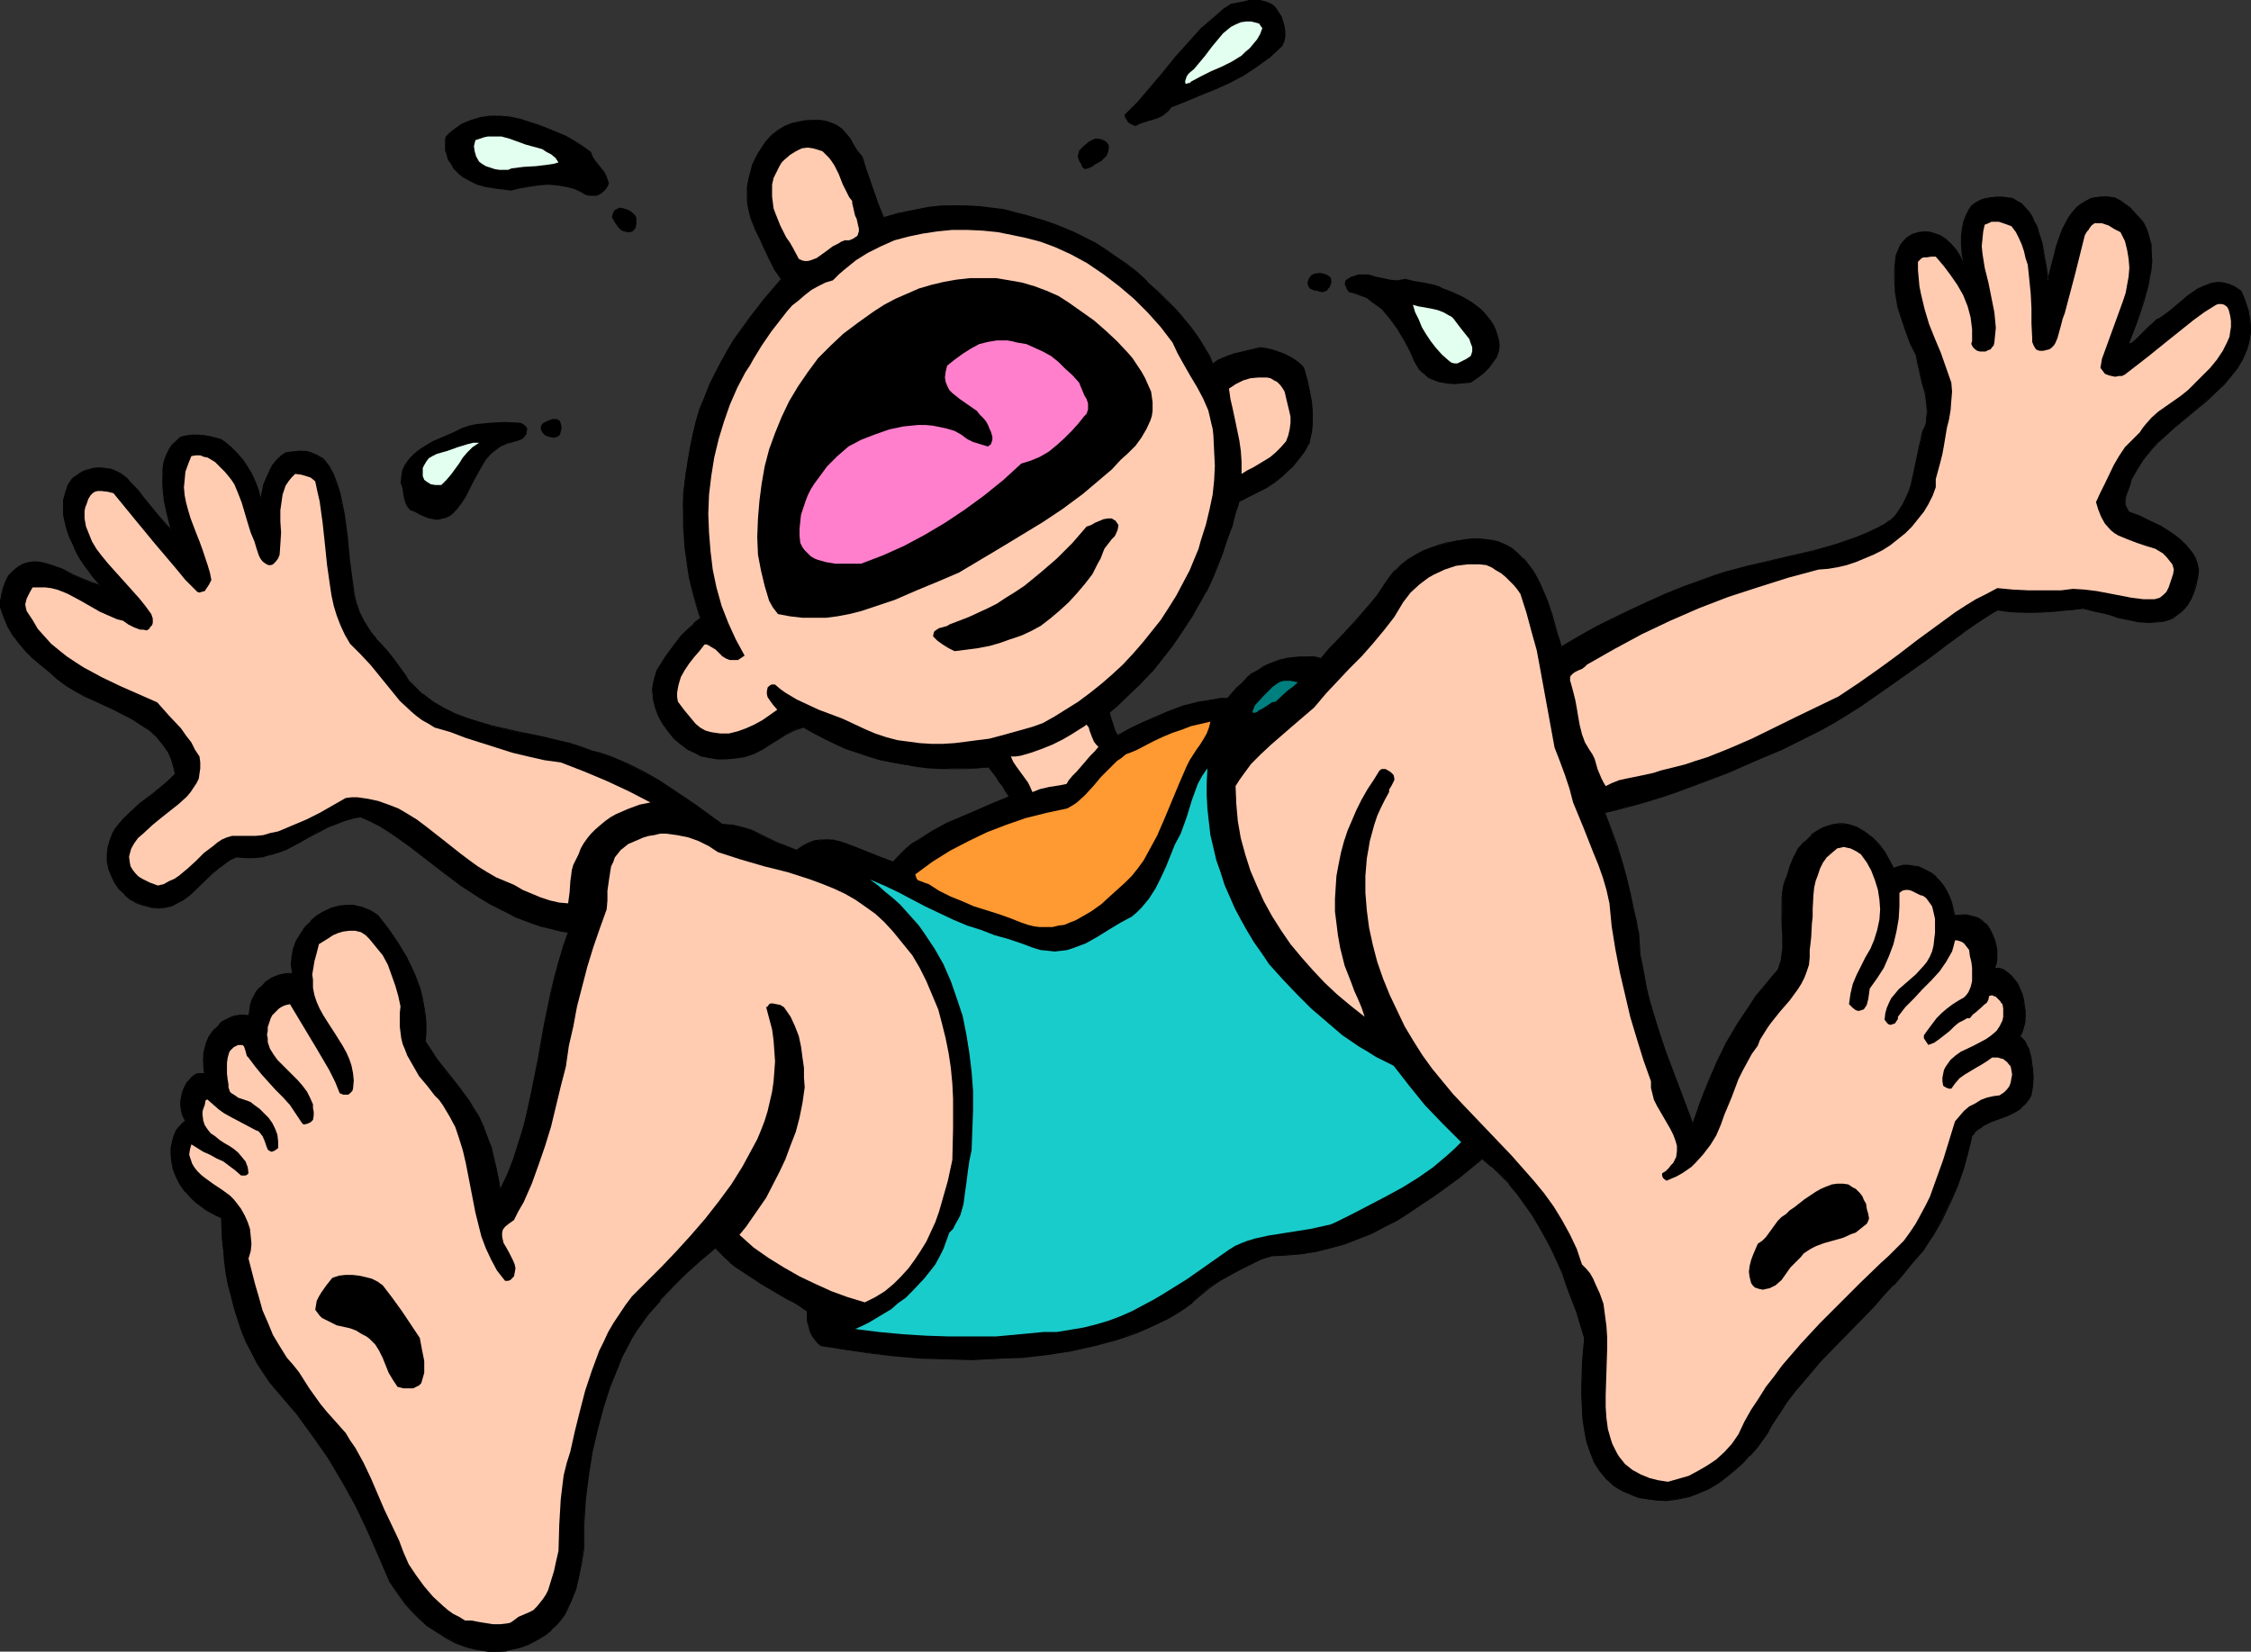 <?xml version="1.0" encoding="UTF-8" standalone="no"?>
<svg
   version="1.0"
   width="129.766mm"
   height="95.228mm"
   id="svg35"
   sodipodi:docname="Boy Crying.wmf"
   xmlns:inkscape="http://www.inkscape.org/namespaces/inkscape"
   xmlns:sodipodi="http://sodipodi.sourceforge.net/DTD/sodipodi-0.dtd"
   xmlns="http://www.w3.org/2000/svg"
   xmlns:svg="http://www.w3.org/2000/svg">
  <rect width="100%" height="100%" fill="#333333" stroke="none"/>
  <sodipodi:namedview
     id="namedview35"
     pagecolor="#ffffff"
     bordercolor="#000000"
     borderopacity="0.25"
     inkscape:showpageshadow="2"
     inkscape:pageopacity="0.0"
     inkscape:pagecheckerboard="0"
     inkscape:deskcolor="#d1d1d1"
     inkscape:document-units="mm" />
  <defs
     id="defs1">
    <pattern
       id="WMFhbasepattern"
       patternUnits="userSpaceOnUse"
       width="6"
       height="6"
       x="0"
       y="0" />
  </defs>
  <path
     style="fill:#000000;fill-opacity:1;fill-rule:evenodd;stroke:none"
     d="m 277.952,1.616 0.646,0.97 0.646,0.97 0.323,0.97 0.323,1.131 0.162,1.131 v 1.131 l -0.162,0.97 -0.485,1.131 -2.586,2.424 -2.909,2.101 -2.909,1.939 -3.07,1.616 -3.232,1.455 -3.232,1.293 -3.07,1.293 -3.232,1.293 -0.323,0.485 -0.485,0.485 -0.97,0.808 -0.97,0.485 -0.97,0.323 -0.485,0.162 -0.646,0.162 -0.97,0.323 -0.97,0.323 -0.97,0.485 -0.808,-0.323 -0.808,-0.485 -0.485,-0.808 -0.162,-0.323 -0.162,-0.485 2.909,-2.909 2.747,-3.232 2.747,-3.232 2.586,-3.232 2.909,-3.232 2.747,-3.071 3.232,-2.747 1.616,-1.455 1.778,-1.131 2.586,-0.485 L 272.134,0 h 1.293 1.131 l 1.293,0.323 1.131,0.485 0.485,0.323 z"
     id="path1" />
  <path
     style="fill:#e2ffef;fill-opacity:1;fill-rule:evenodd;stroke:none"
     d="m 275.043,6.141 -0.485,1.293 -0.646,1.131 -0.808,0.97 -0.808,0.97 -0.97,0.808 -0.808,0.808 -2.101,1.293 -2.262,1.131 -2.262,0.97 -2.262,1.131 -2.101,1.131 -0.323,0.323 h -0.323 l -0.323,0.162 h -0.162 l -0.162,-0.162 v -0.485 l 0.162,-0.485 0.162,-0.485 0.323,-0.485 0.323,-0.323 0.97,-0.808 0.808,-0.97 1.616,-1.939 1.454,-1.939 1.616,-1.939 0.808,-0.97 0.97,-0.808 0.808,-0.646 0.97,-0.485 1.131,-0.485 1.131,-0.162 h 1.131 l 1.293,0.323 0.485,0.162 0.162,0.323 z"
     id="path2" />
  <path
     style="fill:#000000;fill-opacity:1;fill-rule:evenodd;stroke:none"
     d="m 187.779,34.262 0.485,1.455 0.646,1.616 2.424,6.949 0.646,1.616 0.485,1.455 3.232,-0.808 3.394,-0.808 3.07,-0.485 2.909,-0.323 3.07,-0.162 2.747,0.162 2.747,0.162 2.586,0.323 2.586,0.323 2.424,0.646 2.424,0.485 2.262,0.808 2.101,0.646 2.101,0.808 4.04,1.616 2.101,0.97 2.262,1.293 2.262,1.455 2.424,1.455 2.262,1.778 2.262,1.778 2.262,1.939 2.101,1.939 2.101,2.101 1.939,1.939 1.778,2.101 1.616,2.101 1.616,1.939 1.293,2.101 0.97,1.939 0.808,1.778 1.131,-0.808 1.293,-0.646 1.131,-0.485 1.454,-0.323 5.333,-1.293 1.131,0.162 1.454,0.323 1.293,0.485 1.454,0.485 1.293,0.646 1.293,0.808 0.97,0.808 0.323,0.485 0.323,0.485 0.646,2.263 0.646,2.424 0.323,2.424 0.323,2.263 v 2.263 l -0.323,2.101 -0.162,1.131 -0.323,0.97 -0.485,0.97 -0.485,0.97 -1.454,1.939 -1.454,1.778 -1.778,1.616 -1.778,1.293 -1.939,1.293 -1.939,1.131 -4.04,2.101 -0.323,1.131 -0.323,1.293 -0.808,2.586 -0.97,3.071 -1.131,2.909 -1.131,2.909 -1.131,2.747 -1.131,2.424 -0.485,1.131 -0.646,0.97 -1.131,1.939 -0.97,1.778 -2.101,3.394 -2.101,3.071 -2.262,2.909 -2.424,2.909 -2.586,2.747 -1.616,1.455 -1.454,1.455 -1.616,1.455 -1.778,1.616 v 0.323 l 0.162,0.646 0.485,1.616 0.646,1.455 0.323,0.646 0.162,0.323 2.586,-1.455 2.909,-1.455 2.909,-1.131 3.07,-1.293 3.07,-1.131 3.07,-0.808 3.232,-0.646 1.616,-0.162 h 1.454 l 2.101,-2.424 0.97,-0.97 0.97,-0.97 1.293,-0.97 1.131,-0.808 1.293,-0.646 1.131,-0.646 1.293,-0.485 1.454,-0.485 1.293,-0.323 1.454,-0.323 h 1.454 1.454 1.616 l 1.454,0.323 1.939,-2.263 1.778,-1.939 1.939,-1.939 1.778,-1.778 3.232,-3.879 1.616,-2.101 1.616,-2.101 0.97,-1.616 1.293,-1.455 1.293,-1.293 1.616,-1.293 1.616,-0.97 1.616,-0.808 1.778,-0.808 1.939,-0.485 1.778,-0.485 1.778,-0.485 1.778,-0.162 1.616,-0.162 h 1.616 1.454 l 1.454,0.323 1.131,0.162 1.616,0.808 1.293,0.808 1.293,0.97 1.293,1.293 1.131,1.293 0.97,1.455 0.808,1.455 0.808,1.616 1.454,3.394 1.131,3.394 0.97,3.394 0.97,3.232 3.717,-2.263 3.717,-2.101 3.878,-1.939 3.878,-1.939 3.717,-1.778 3.878,-1.616 4.04,-1.616 4.202,-1.455 2.262,-0.97 2.424,-0.646 4.686,-1.293 4.848,-1.131 4.848,-1.131 4.848,-1.131 4.686,-1.455 2.424,-0.646 2.262,-0.97 2.262,-0.808 2.262,-1.131 1.454,-0.808 1.293,-0.808 1.131,-0.97 0.97,-1.293 0.808,-1.293 0.646,-1.293 0.646,-1.455 0.485,-1.455 0.646,-2.909 0.646,-3.071 0.646,-3.071 0.323,-1.293 0.323,-1.455 0.485,-0.97 0.162,-0.97 0.162,-0.97 0.162,-1.131 -0.162,-2.101 -0.323,-2.101 -0.646,-2.263 -0.485,-2.101 -0.485,-2.101 -0.323,-1.939 -1.293,-2.586 -1.131,-2.586 -0.808,-2.747 -0.808,-2.747 -0.485,-2.747 -0.162,-2.747 v -2.747 l 0.323,-2.747 0.485,-1.131 0.485,-0.97 0.646,-0.97 0.485,-0.646 0.808,-0.485 0.808,-0.485 0.97,-0.162 1.131,-0.162 h 1.131 l 1.293,0.323 1.293,0.485 1.131,0.808 1.293,0.97 1.131,1.293 0.808,1.455 0.808,1.616 -0.323,-2.101 -0.162,-2.101 v -1.778 l 0.162,-1.616 0.323,-1.616 0.485,-1.293 0.485,-1.131 0.808,-1.131 0.97,-0.646 0.97,-0.485 1.131,-0.323 1.131,-0.323 h 1.131 1.131 l 2.424,0.323 0.97,0.485 0.97,0.646 0.808,0.808 0.646,0.808 0.646,0.97 0.485,1.131 0.646,1.131 0.323,1.293 0.808,2.424 0.485,2.747 0.485,2.747 0.323,2.747 0.646,-2.263 0.646,-2.586 0.646,-2.747 0.808,-2.586 0.485,-1.293 0.646,-1.131 0.646,-1.293 0.808,-0.97 0.808,-0.97 0.97,-0.808 1.131,-0.808 1.293,-0.485 0.97,-0.323 h 0.808 l 0.808,-0.162 h 0.808 l 1.454,0.323 1.454,0.646 1.131,0.808 1.293,0.97 1.131,1.293 1.293,1.455 0.808,1.616 0.646,1.778 0.323,1.616 0.162,1.778 v 1.778 l -0.162,1.778 -0.323,1.778 -0.323,1.778 -0.97,3.394 -1.131,3.394 -1.131,3.232 -0.485,1.455 -0.485,1.455 0.323,-0.162 0.323,-0.162 0.97,-0.808 0.808,-0.808 1.131,-0.97 0.808,-0.97 0.97,-0.97 0.808,-0.646 0.485,-0.162 0.323,-0.323 1.939,-1.293 4.04,-3.394 2.101,-1.455 1.131,-0.646 1.131,-0.323 1.131,-0.323 1.131,-0.162 h 1.131 l 1.131,0.323 1.293,0.646 1.293,0.97 0.646,1.455 0.646,1.293 0.485,1.616 0.162,1.455 0.162,1.616 v 1.616 l -0.162,1.778 -0.485,1.778 -0.97,2.101 -1.293,1.939 -1.293,1.939 -1.616,1.616 -1.616,1.778 -1.778,1.455 -7.272,6.141 -1.939,1.778 -1.778,1.616 -1.616,1.778 -1.454,1.939 -1.454,2.101 -1.293,2.263 -0.162,0.808 -0.323,0.97 -0.646,1.778 -0.162,0.97 v 0.808 l 0.323,0.808 0.323,0.485 0.323,0.323 2.101,0.97 2.262,0.97 2.424,1.293 2.424,1.455 0.97,0.646 1.131,0.97 0.97,0.808 0.808,0.97 0.646,0.97 0.646,1.131 0.485,1.131 0.162,1.293 -0.162,1.616 -0.323,1.455 -0.485,1.616 -0.485,1.616 -0.97,1.455 -1.131,1.293 -1.293,0.97 -0.808,0.485 -0.808,0.485 -1.131,0.323 h -0.97 l -2.262,0.162 -2.262,-0.162 -2.262,-0.485 -2.424,-0.485 -1.131,-0.323 -1.131,-0.323 -2.424,-0.646 -2.586,-0.646 -1.778,0.323 -1.616,0.162 h -1.616 l -1.454,0.162 -1.131,0.162 h -1.131 l -2.101,0.162 h -1.939 l -1.778,-0.162 -1.939,-0.162 -2.262,-0.323 -0.646,0.323 -0.808,0.485 -1.616,1.131 -1.939,1.293 -2.262,1.616 -1.131,0.97 -1.293,0.808 -1.293,0.97 -1.131,0.97 -2.747,1.939 -2.909,2.101 -5.818,4.202 -5.979,4.04 -3.07,1.939 -3.07,1.778 -2.909,1.616 -2.909,1.455 -5.494,2.747 -5.656,2.586 -5.979,2.424 -5.818,2.263 -5.818,2.101 -2.747,0.97 -2.747,0.808 -2.586,0.808 -2.586,0.646 -2.262,0.646 -2.262,0.646 1.293,3.556 1.293,3.717 1.131,3.556 0.97,3.556 0.808,3.394 0.646,3.071 0.323,1.455 0.323,1.293 0.323,1.293 0.162,1.131 0.162,2.424 0.162,2.424 0.485,2.424 0.485,2.586 0.646,2.747 0.646,2.586 1.616,5.333 1.778,5.495 3.878,10.667 1.939,5.172 1.778,-4.848 1.778,-4.525 1.778,-4.364 2.101,-4.04 2.262,-4.04 2.586,-3.879 1.454,-1.939 1.616,-1.939 1.616,-2.101 1.616,-1.939 0.485,-1.131 0.323,-1.131 0.162,-1.131 0.162,-1.293 v -2.747 l -0.162,-2.747 v -2.747 -2.747 -1.293 l 0.323,-1.293 0.323,-1.131 0.485,-0.97 0.485,-2.101 0.808,-2.101 1.131,-1.778 1.293,-1.616 1.616,-1.455 0.808,-0.646 0.808,-0.485 0.97,-0.485 1.131,-0.323 1.131,-0.323 0.97,-0.162 h 0.97 l 1.131,0.162 0.97,0.162 0.808,0.323 1.778,0.97 1.616,1.293 1.454,1.616 1.293,1.616 1.131,1.778 0.808,1.778 0.97,-0.323 1.131,-0.323 h 1.131 l 1.131,0.162 0.97,0.162 1.131,0.323 0.97,0.485 0.97,0.646 0.97,0.808 0.808,0.808 0.808,1.131 0.646,0.97 0.485,1.293 0.485,1.293 0.323,1.293 0.323,1.455 h 1.454 1.293 l 1.293,0.323 0.97,0.323 0.97,0.646 0.808,0.646 0.646,0.808 0.646,0.808 0.323,0.97 0.485,0.97 0.162,1.131 0.162,0.97 v 2.101 l -0.162,0.97 -0.162,0.808 0.97,0.162 0.808,0.323 0.97,0.485 0.808,0.808 0.646,0.808 0.646,0.97 0.485,0.97 0.485,1.131 0.323,1.293 0.162,1.131 0.323,1.293 v 1.293 l -0.162,1.131 -0.162,1.131 -0.485,1.131 -0.485,0.808 0.646,0.485 0.485,0.646 0.485,0.808 0.323,0.97 0.646,1.939 0.162,2.101 0.162,2.101 -0.162,2.101 -0.162,0.97 -0.162,0.808 -0.323,0.646 -0.323,0.485 -0.646,0.808 -0.646,0.646 -0.646,0.485 -0.808,0.485 -1.616,0.808 -1.778,0.646 -1.778,0.646 -1.616,0.808 -0.808,0.485 -0.646,0.646 -0.646,0.485 -0.485,0.808 -0.485,1.616 -0.323,1.778 -1.131,3.717 -1.293,3.556 -1.616,3.717 -1.778,3.717 -1.939,3.394 -0.97,1.778 -1.131,1.455 -1.131,1.455 -1.293,1.455 -1.939,2.424 -2.101,2.424 -2.101,2.263 -1.939,2.101 -4.04,4.202 -3.878,4.04 -3.878,3.879 -3.717,4.364 -1.778,2.101 -1.778,2.424 -1.778,2.424 -1.616,2.747 -0.97,1.616 -1.131,1.616 -1.293,1.616 -1.454,1.778 -1.454,1.616 -1.778,1.455 -1.778,1.455 -1.939,1.455 -2.101,1.131 -2.101,0.97 -2.262,0.808 -2.262,0.485 -2.424,0.323 h -2.262 l -2.424,-0.323 -1.293,-0.323 -1.293,-0.485 -1.131,-0.485 -1.131,-0.485 -0.97,-0.485 -0.97,-0.646 -1.616,-1.455 -1.454,-1.778 -1.131,-1.939 -0.97,-2.101 -0.646,-2.101 -0.485,-2.424 -0.485,-2.424 -0.162,-2.586 v -2.586 -2.586 l 0.162,-5.172 0.323,-5.01 -1.616,-5.657 -2.101,-5.657 -0.97,-2.747 -1.293,-2.747 -1.131,-2.586 -1.293,-2.586 -1.454,-2.424 -1.454,-2.424 -1.616,-2.424 -1.616,-2.101 -1.778,-2.263 -1.778,-1.939 -2.101,-1.778 -1.939,-1.778 -5.333,4.202 -5.171,3.879 -2.747,1.939 -2.747,1.778 -2.586,1.616 -2.909,1.455 -2.747,1.455 -2.909,1.131 -2.909,1.131 -3.07,0.97 -3.07,0.646 -3.232,0.646 -3.232,0.162 -3.394,0.162 -2.101,0.808 -2.262,0.97 -2.424,1.131 -2.262,1.293 -2.262,1.293 -2.262,1.455 -1.939,1.616 -1.616,1.616 -1.778,1.293 -1.778,1.131 -2.101,1.131 -1.939,1.131 -2.101,0.97 -2.262,0.808 -2.262,0.808 -2.262,0.808 -4.848,1.293 -5.01,1.131 -5.171,0.808 -5.494,0.646 -5.494,0.323 -5.494,0.162 -5.656,-0.162 -5.494,-0.162 -5.656,-0.485 -5.494,-0.646 -5.333,-0.646 -5.333,-0.97 -0.646,-0.485 -0.646,-0.646 -0.485,-0.808 -0.485,-1.131 -0.323,-1.131 -0.323,-0.97 -0.162,-1.293 0.162,-0.97 -0.97,-0.646 -0.97,-0.646 -1.293,-0.808 -1.131,-0.646 -2.909,-1.616 -2.747,-1.616 -2.909,-1.778 -2.747,-1.939 -1.293,-0.97 -1.131,-1.131 -0.97,-0.97 -0.97,-1.131 -3.232,2.909 -3.07,2.747 -3.07,2.909 -2.747,2.909 -2.586,3.071 -2.586,3.556 -0.97,1.778 -1.131,1.939 -0.97,1.939 -0.97,2.263 -1.778,4.364 -1.454,4.525 -1.293,4.848 -1.131,4.848 -0.808,5.172 -0.646,5.172 -0.323,5.172 v 5.333 l -0.485,3.071 -0.485,3.071 -0.808,2.909 -0.97,2.747 -0.808,1.293 -0.646,1.293 -0.808,1.131 -0.97,1.293 -0.97,0.97 -1.131,0.97 -1.454,0.808 -1.293,0.808 -1.293,0.646 -1.293,0.485 -1.293,0.485 -1.293,0.162 -1.131,0.323 -1.293,0.162 h -2.424 l -2.424,-0.485 -2.262,-0.485 -2.262,-0.97 -2.101,-1.131 -2.101,-1.131 -1.939,-1.455 -1.778,-1.616 -1.616,-1.616 -1.454,-1.616 -1.293,-1.616 -1.131,-1.616 -0.97,-1.616 -2.424,-5.657 -2.424,-5.495 -2.747,-5.333 -2.747,-5.333 -3.07,-5.01 -3.394,-4.848 -1.778,-2.424 -1.778,-2.424 -1.939,-2.263 -2.101,-2.424 -1.616,-1.939 -1.454,-2.263 -1.454,-2.101 -1.293,-2.424 -1.131,-2.263 -0.97,-2.586 -0.808,-2.424 -0.808,-2.424 -0.646,-2.586 -0.646,-2.424 -0.485,-2.586 -0.323,-2.586 -0.323,-2.424 -0.162,-2.424 -0.162,-4.525 -1.293,-0.485 -1.293,-0.808 -0.97,-0.646 -1.131,-0.646 -0.808,-0.808 -0.97,-0.646 -1.454,-1.616 -1.131,-1.616 -0.808,-1.616 -0.646,-1.616 -0.323,-1.616 -0.162,-1.616 v -1.455 l 0.162,-1.455 0.485,-1.131 0.485,-1.131 0.646,-0.97 0.646,-0.808 0.646,-0.485 -0.323,-0.808 -0.323,-0.646 -0.323,-0.97 v -0.808 -0.97 -0.808 l 0.323,-0.97 0.162,-0.808 0.485,-0.808 0.323,-0.646 0.485,-0.646 0.646,-0.485 0.646,-0.485 0.646,-0.323 0.646,-0.162 h 0.808 l -0.162,-1.455 -0.162,-1.455 0.162,-1.455 0.323,-1.293 0.323,-1.131 0.485,-1.131 0.646,-0.97 0.646,-0.808 0.808,-0.808 0.808,-0.646 0.97,-0.485 0.97,-0.485 0.97,-0.323 0.97,-0.162 h 0.97 0.97 l 0.162,-1.131 0.162,-1.131 0.323,-0.97 0.323,-0.97 0.485,-0.808 0.646,-0.808 0.646,-0.646 0.646,-0.646 1.616,-0.97 1.454,-0.646 1.616,-0.323 h 1.293 l -0.162,-1.939 0.162,-1.778 0.323,-1.778 0.646,-1.616 0.808,-1.616 0.97,-1.455 1.293,-1.293 1.293,-1.131 1.454,-0.97 1.616,-0.646 1.778,-0.485 1.616,-0.162 h 1.616 l 1.778,0.323 1.778,0.808 0.808,0.485 0.808,0.485 2.262,3.071 2.101,3.071 1.939,3.071 1.616,3.394 0.646,1.778 0.646,1.778 0.485,1.778 0.485,1.939 0.162,1.778 0.162,1.939 v 1.939 l -0.162,1.939 1.293,1.939 1.131,1.778 2.424,3.232 2.424,2.909 2.262,3.071 0.97,1.778 1.131,1.778 0.97,1.939 0.97,2.263 0.808,2.424 0.646,2.747 0.485,1.455 0.323,1.616 0.323,1.616 0.162,1.778 1.616,-3.232 1.454,-3.556 1.131,-3.556 0.97,-3.556 0.97,-3.556 0.808,-3.717 1.454,-7.273 1.293,-7.273 1.454,-7.111 0.808,-3.394 0.808,-3.394 1.131,-3.232 1.131,-3.232 -1.778,-0.323 -1.939,-0.485 -1.939,-0.485 -1.939,-0.646 -3.878,-1.455 -1.778,-0.808 -1.778,-0.808 -2.101,-1.293 -2.262,-1.131 -4.04,-2.747 -3.717,-2.909 -3.717,-2.747 -3.555,-2.747 -3.555,-2.424 -1.778,-1.293 -1.778,-0.97 -1.939,-0.97 -1.939,-0.97 -1.778,0.323 -1.616,0.485 -1.778,0.646 -1.616,0.646 -3.232,1.616 -1.454,0.97 -1.616,0.808 -3.232,1.616 -1.616,0.646 -1.778,0.485 -1.616,0.485 -1.939,0.162 -1.778,0.162 -1.939,-0.323 -1.454,0.808 -1.293,0.808 -1.131,0.97 -1.293,0.97 -2.101,2.101 -2.262,2.101 -0.97,0.808 -1.293,0.97 -1.131,0.646 -1.293,0.485 -1.293,0.323 -1.454,0.162 -1.616,-0.162 -1.778,-0.485 -1.454,-0.485 -1.293,-0.808 -1.293,-0.97 -1.131,-1.293 -0.97,-1.293 -0.808,-1.455 -0.485,-1.616 -0.323,-1.455 v -1.616 l 0.162,-1.616 0.323,-1.455 0.646,-1.293 0.646,-1.293 0.808,-1.131 0.97,-1.131 1.131,-0.97 2.424,-2.101 2.586,-1.939 2.586,-2.263 1.293,-1.131 1.131,-1.131 -0.162,-1.293 -0.323,-1.293 -0.485,-0.97 -0.485,-1.131 -1.131,-1.778 -1.454,-1.778 -1.454,-1.455 -1.778,-1.131 -1.939,-1.131 -2.101,-1.131 -2.101,-0.97 -2.101,-0.97 -4.202,-2.101 -2.101,-0.97 -1.939,-1.293 -1.778,-1.293 -1.778,-1.616 -1.939,-1.455 -1.778,-1.616 -1.454,-1.455 -1.616,-1.778 -1.131,-1.778 -1.131,-1.778 -0.97,-2.101 -0.646,-2.101 v -1.455 l 0.162,-1.455 0.485,-1.455 0.485,-1.293 0.646,-1.131 0.808,-1.131 1.131,-0.808 1.131,-0.646 1.131,-0.323 0.97,-0.162 h 0.97 l 1.131,0.162 1.131,0.162 1.131,0.485 2.101,0.808 2.262,1.131 2.101,0.97 2.101,0.808 0.97,0.323 0.97,0.323 -0.808,-0.97 -0.97,-1.131 -0.808,-1.293 -0.97,-1.293 -0.97,-1.293 -0.808,-1.616 -0.808,-1.455 -0.646,-1.616 -0.646,-1.616 -0.323,-1.616 -0.323,-1.616 v -1.616 -1.616 l 0.323,-1.616 0.646,-1.616 0.97,-1.455 0.97,-0.646 1.131,-0.808 1.131,-0.323 1.131,-0.323 1.293,-0.162 h 1.293 l 1.454,0.323 1.293,0.485 0.646,0.485 0.808,0.485 0.646,0.646 0.808,0.646 1.454,1.778 1.616,1.778 3.07,3.879 1.293,1.616 0.808,0.646 0.646,0.646 -0.808,-3.232 -0.646,-2.909 -0.323,-2.909 -0.162,-1.293 0.162,-1.455 v -1.293 l 0.162,-1.131 0.323,-1.131 0.485,-1.131 0.485,-0.97 0.646,-0.97 0.808,-0.97 0.97,-0.808 1.131,-0.162 1.293,-0.162 h 1.293 1.454 l 1.131,0.323 1.293,0.323 1.131,0.323 0.97,0.646 1.293,0.97 1.293,1.293 1.131,1.455 0.97,1.616 0.97,1.455 0.808,1.778 0.646,1.778 0.485,2.101 0.323,-1.616 0.485,-1.616 0.485,-1.616 0.808,-1.455 0.646,-1.293 0.808,-1.131 0.97,-0.808 1.131,-0.646 0.808,-0.162 1.778,-0.323 h 0.808 l 0.97,0.162 1.131,0.323 1.131,0.485 1.293,0.808 1.293,1.455 0.97,1.939 0.808,1.939 0.646,2.101 0.485,2.263 0.485,2.424 0.646,4.848 0.485,5.172 0.646,4.848 0.323,2.263 0.485,2.101 0.808,2.101 0.808,1.778 0.808,1.293 0.97,1.293 0.97,1.293 1.293,1.455 1.131,1.293 1.293,1.616 1.293,1.778 1.293,1.939 0.808,1.131 0.97,0.97 2.101,1.939 2.262,1.616 2.262,1.455 2.586,1.293 2.586,0.97 2.586,0.808 2.747,0.808 5.656,1.293 5.494,1.131 5.333,1.293 2.747,0.808 2.424,0.808 2.101,0.646 1.939,0.646 3.717,1.616 3.555,1.778 3.394,1.939 3.394,2.101 3.394,2.424 1.778,1.131 1.616,1.293 3.555,2.424 2.424,0.323 2.101,0.485 1.939,0.646 1.939,0.97 3.878,1.778 1.939,0.808 2.101,0.646 1.293,-0.808 1.293,-0.646 1.293,-0.485 1.293,-0.162 1.454,-0.162 1.293,0.162 1.293,0.323 1.454,0.323 2.586,0.97 5.333,2.263 1.293,0.485 1.131,0.323 1.293,-1.293 1.293,-1.293 1.293,-1.131 1.616,-0.97 3.07,-1.939 3.394,-1.778 3.394,-1.616 6.787,-2.747 3.232,-1.455 -0.162,-0.162 -0.162,-0.323 -0.485,-0.808 -0.485,-0.808 -0.808,-0.97 -0.808,-1.131 -0.646,-0.97 -0.485,-0.646 -0.323,-0.646 -2.747,0.323 h -2.586 -2.747 -2.586 l -2.747,-0.162 -2.586,-0.323 -2.586,-0.323 -2.747,-0.485 -2.586,-0.646 -2.424,-0.646 -2.586,-0.97 -2.424,-0.808 -2.262,-0.97 -2.424,-1.131 -2.262,-1.293 -2.101,-1.293 -2.101,0.646 -1.778,0.97 -3.555,2.263 -1.778,0.97 -1.778,0.97 -1.939,0.646 -1.131,0.162 -1.131,0.162 -1.939,0.162 h -1.778 l -1.778,-0.162 -1.616,-0.485 -1.616,-0.646 -1.454,-0.808 -1.454,-0.97 -1.293,-1.293 -1.454,-1.616 -1.131,-1.616 -0.97,-1.778 -0.646,-1.778 -0.485,-1.939 -0.162,-0.97 v -0.97 l 0.162,-0.97 0.162,-0.97 0.323,-1.131 0.323,-0.97 1.939,-3.232 2.262,-3.071 1.131,-1.455 1.293,-1.293 1.454,-1.293 1.454,-1.131 -0.485,-1.455 -0.485,-1.616 -0.485,-1.778 -0.485,-1.939 -0.485,-1.939 -0.323,-2.101 -0.323,-2.263 -0.323,-2.263 -0.323,-4.687 -0.162,-4.848 0.162,-2.263 0.162,-2.424 0.323,-2.424 0.485,-2.263 0.485,-2.909 0.485,-2.909 0.808,-2.909 0.808,-2.586 0.97,-2.747 1.131,-2.586 1.131,-2.424 1.293,-2.586 1.454,-2.263 1.454,-2.424 1.616,-2.263 1.616,-2.263 3.394,-4.525 3.717,-4.202 -0.808,-1.131 -0.646,-1.131 -1.293,-2.586 -1.293,-2.586 -0.485,-1.131 -0.485,-1.131 -0.646,-1.131 -0.485,-1.293 -0.485,-1.293 -0.485,-1.293 -0.162,-1.293 -0.162,-1.293 v -1.293 -1.293 l 0.162,-1.293 0.162,-1.293 0.485,-1.293 0.323,-1.293 0.646,-1.293 0.646,-1.131 0.646,-1.293 0.808,-1.131 1.454,-1.455 1.293,-1.131 1.454,-0.97 1.454,-0.485 1.454,-0.323 1.616,-0.323 1.616,-0.162 h 1.778 l 1.131,0.323 0.808,0.323 0.808,0.323 0.646,0.323 1.293,0.808 0.808,0.97 0.808,1.131 0.808,1.131 0.808,1.293 z"
     id="path3" />
  <path
     style="fill:#000000;fill-opacity:1;fill-rule:evenodd;stroke:none"
     d="m 187.617,34.262 0.485,1.616 0.646,1.616 2.424,6.949 0.646,1.616 0.646,1.455 3.394,-0.97 h -0.162 l 3.394,-0.646 3.07,-0.485 2.909,-0.323 3.07,-0.162 2.747,0.162 2.747,0.162 2.586,0.323 2.586,0.323 2.424,0.485 2.424,0.646 h -0.162 l 2.262,0.646 2.262,0.808 2.101,0.808 3.878,1.616 2.262,0.97 2.262,1.293 2.262,1.293 2.262,1.616 2.424,1.616 2.262,1.939 2.262,1.939 v -0.162 l 2.101,1.939 2.101,2.101 1.939,2.101 h -0.162 l 1.778,2.101 1.778,1.939 1.454,2.101 1.293,1.939 0.97,1.939 0.97,1.939 1.293,-0.808 1.131,-0.646 1.293,-0.485 1.293,-0.323 v 0 l 5.333,-1.455 1.131,0.323 1.454,0.323 h -0.162 l 1.454,0.485 1.454,0.485 1.293,0.646 1.131,0.646 0.97,0.97 v -0.162 l 0.323,0.485 0.323,0.646 0.646,2.263 v -0.162 l 0.646,2.424 0.323,2.424 0.323,2.263 v 2.263 l -0.323,2.101 -0.162,1.131 v -0.162 l -0.323,1.131 -0.485,0.808 -0.485,0.97 -1.293,2.101 -1.616,1.778 v 0 l -1.616,1.455 v 0 l -1.778,1.455 -1.939,1.131 -1.939,1.131 -4.202,2.101 -0.323,1.131 -0.323,1.293 -0.808,2.747 -0.97,2.909 -1.131,3.071 -0.97,2.909 -1.293,2.747 -1.131,2.424 -0.485,0.97 -0.646,1.131 -0.97,1.778 -1.131,1.939 -2.101,3.394 -2.101,3.071 -2.262,2.909 -2.424,2.747 v 0 l -2.586,2.909 -2.909,2.747 -1.778,1.616 -1.778,1.455 0.162,0.485 v 0.646 0.162 l 0.485,1.455 0.646,1.616 0.323,0.485 0.323,0.323 2.747,-1.293 2.747,-1.455 2.909,-1.293 3.07,-1.131 3.07,-1.131 3.232,-0.808 h -0.162 l 3.232,-0.646 1.616,-0.162 h 1.616 l 1.939,-2.424 v 0 l 0.97,-1.131 1.131,-0.97 v 0.162 l 1.131,-0.97 1.131,-0.808 1.293,-0.808 1.293,-0.485 1.293,-0.646 1.293,-0.323 v 0 l 1.293,-0.323 1.454,-0.323 1.454,-0.162 h 1.454 l 1.616,0.162 1.454,0.162 1.939,-2.101 1.939,-1.939 1.778,-1.939 1.778,-1.939 v 0 l 3.394,-3.879 1.616,-1.939 1.616,-2.263 0.97,-1.616 1.293,-1.455 h -0.162 l 1.454,-1.293 v 0 l 1.454,-1.131 1.616,-0.97 1.778,-0.808 1.778,-0.808 1.778,-0.646 1.778,-0.485 v 0 l 1.778,-0.323 1.778,-0.162 1.616,-0.162 h 1.616 1.454 l 1.454,0.162 h -0.162 l 1.131,0.323 1.616,0.646 1.454,0.97 1.293,0.97 v 0 l 1.293,1.131 h -0.162 l 1.131,1.293 0.97,1.455 0.808,1.455 0.97,1.616 1.293,3.394 1.293,3.394 0.97,3.394 0.808,3.394 4.04,-2.263 3.717,-2.101 3.717,-2.101 3.878,-1.778 3.717,-1.778 4.04,-1.616 4.04,-1.616 4.04,-1.616 2.262,-0.808 2.424,-0.646 4.686,-1.293 v 0 l 4.848,-1.293 4.848,-0.97 4.848,-1.293 h 0.162 l 4.686,-1.293 2.262,-0.808 2.424,-0.808 2.101,-0.97 2.262,-0.97 1.454,-0.808 1.293,-0.808 v -0.162 l 1.293,-0.97 v 0 l 0.97,-1.131 0.808,-1.293 0.646,-1.455 0.485,-1.293 0.485,-1.455 v -0.162 l 0.808,-2.909 0.646,-3.071 0.485,-3.071 0.323,-1.293 v 0 l 0.485,-1.293 0.323,-0.97 0.323,-1.131 0.162,-0.97 v -1.131 -2.101 l -0.485,-2.101 -0.485,-2.263 -0.646,-2.101 -0.485,-2.101 -0.162,-1.939 -1.293,-2.586 -1.131,-2.747 -0.97,-2.747 -0.646,-2.586 v 0 l -0.485,-2.747 -0.323,-2.747 v -2.747 l 0.485,-2.747 v 0.162 l 0.485,-1.293 0.485,-0.97 0.485,-0.808 v 0 l 0.646,-0.808 v 0.162 l 0.646,-0.646 0.808,-0.323 v 0 l 0.97,-0.162 1.131,-0.162 h 1.131 l 1.293,0.162 h -0.162 l 1.293,0.646 1.293,0.808 1.131,0.97 v 0 l 1.131,1.131 -0.97,-1.293 v 0 l -1.131,-1.131 -1.293,-0.808 -1.293,-0.485 -1.293,-0.323 h -1.131 l -1.131,0.162 -0.97,0.323 -0.808,0.323 -0.808,0.646 -0.646,0.646 v 0 l -0.646,0.808 -0.485,1.131 -0.485,1.131 -0.323,2.747 v 2.747 l 0.162,2.747 0.485,2.747 v 0.162 l 0.808,2.586 0.97,2.747 0.97,2.747 1.293,2.586 v -0.162 l 0.323,1.939 0.485,2.101 0.485,2.101 0.646,2.263 0.323,2.101 0.162,2.101 -0.162,1.131 v 0.97 0 l -0.323,0.97 -0.485,0.97 -0.323,1.293 v 0.162 l -0.323,1.293 -0.646,3.071 -0.646,3.071 -0.646,2.909 v 0 l -0.485,1.455 -0.646,1.455 -0.646,1.293 -0.808,1.293 -0.808,1.131 v 0 l -1.131,1.131 v -0.162 l -1.293,0.97 -1.616,0.808 -2.101,0.97 -2.262,0.97 -2.424,0.808 -2.262,0.808 -4.686,1.293 v 0 l -4.848,1.131 -4.848,1.131 -4.848,1.131 v 0 l -4.848,1.293 -2.424,0.808 -2.262,0.808 -4.04,1.455 -4.04,1.616 -3.878,1.778 -3.878,1.778 -3.717,1.778 -3.878,1.939 -3.717,2.101 -3.878,2.263 h 0.323 l -0.97,-3.071 -0.97,-3.556 -1.131,-3.394 -1.454,-3.394 -0.808,-1.616 -0.808,-1.455 -0.97,-1.293 -1.131,-1.455 h -0.162 l -1.131,-1.131 v 0 l -1.293,-1.131 -1.454,-0.808 -1.616,-0.646 -1.131,-0.323 v 0 l -1.454,-0.162 -1.454,-0.162 h -1.616 l -1.616,0.162 -1.778,0.323 -1.778,0.323 h -0.162 l -1.778,0.485 -1.778,0.646 -1.778,0.646 -1.778,0.97 -1.616,0.97 -1.454,1.131 v 0 l -1.293,1.293 h -0.162 l -1.131,1.455 -1.131,1.616 -1.454,2.263 -1.616,1.939 -3.394,3.879 v 0 l -1.778,1.939 -1.778,1.939 -1.939,1.939 -1.778,2.101 v 0 l -1.454,-0.323 h -1.616 -1.454 l -1.454,0.162 -1.454,0.162 -1.293,0.323 h -0.162 l -1.293,0.485 -1.293,0.485 -1.293,0.646 -1.131,0.808 -1.293,0.646 -1.131,0.97 v 0.162 l -0.97,0.97 -1.131,0.97 v 0 l -1.939,2.263 v 0 h -1.454 l -1.616,0.323 -3.232,0.485 v 0 l -3.232,0.808 -3.07,1.131 -3.07,1.293 -2.909,1.293 -2.747,1.293 -2.586,1.455 h 0.162 l -0.323,-0.323 -0.323,-0.485 -0.485,-1.616 -0.485,-1.455 v 0 l -0.162,-0.646 v -0.323 h -0.162 l 1.778,-1.455 1.616,-1.616 3.07,-2.909 2.586,-2.747 h 0.162 l 2.262,-2.909 2.262,-2.909 2.101,-3.071 2.262,-3.394 0.97,-1.778 1.131,-1.939 0.485,-0.97 0.646,-0.97 1.131,-2.424 1.131,-2.747 1.131,-2.909 0.97,-3.071 1.131,-2.909 0.646,-2.747 0.485,-1.293 0.323,-1.131 h -0.162 l 4.202,-2.101 1.939,-0.97 1.939,-1.293 1.778,-1.455 v 0 l 1.616,-1.616 h 0.162 l 1.454,-1.778 1.454,-1.939 0.485,-0.97 0.485,-0.808 0.162,-1.131 v 0 l 0.323,-1.131 0.162,-2.101 v -2.263 l -0.162,-2.263 -0.485,-2.424 -0.485,-2.424 v 0 l -0.646,-2.263 -0.323,-0.646 -0.485,-0.485 -0.97,-0.808 -1.293,-0.808 -1.293,-0.646 -1.293,-0.485 -1.454,-0.485 v 0 l -1.454,-0.323 -1.131,-0.162 -5.333,1.293 h -0.162 l -1.293,0.485 -1.293,0.485 -1.131,0.485 -1.131,0.808 0.162,0.162 -0.808,-1.939 -1.131,-1.778 -1.293,-2.101 -1.454,-2.101 -1.616,-1.939 -1.778,-2.101 v 0 l -2.101,-2.101 -1.939,-1.939 -2.262,-1.939 v -0.162 l -2.101,-1.939 -2.262,-1.778 -2.424,-1.616 -2.262,-1.616 -2.262,-1.455 -2.262,-1.131 -2.262,-1.131 -3.878,-1.616 -2.262,-0.808 -2.101,-0.646 -2.262,-0.646 v 0 l -2.424,-0.646 -2.424,-0.646 -2.586,-0.323 -2.586,-0.323 -2.747,-0.162 h -2.747 -3.07 l -2.909,0.323 -3.07,0.646 -3.394,0.646 v 0 l -3.232,0.97 h 0.162 l -0.646,-1.455 -0.646,-1.616 -2.424,-6.949 -0.485,-1.616 -0.485,-1.616 z"
     id="path4" />
  <path
     style="fill:#000000;fill-opacity:1;fill-rule:evenodd;stroke:none"
     d="m 426.139,54.464 v 0 l 0.97,1.455 1.131,2.424 -0.485,-2.909 -0.162,-2.101 v -1.778 -1.616 l 0.323,-1.616 v 0.162 l 0.485,-1.455 0.646,-1.131 0.646,-0.97 v 0 l 0.97,-0.646 1.131,-0.485 0.97,-0.485 v 0 l 1.131,-0.162 1.131,-0.162 1.131,0.162 2.424,0.323 v 0 l 0.97,0.485 0.808,0.646 v 0 l 0.808,0.646 v 0 l 0.646,0.97 0.646,0.97 0.646,0.97 0.485,1.293 0.485,1.131 0.646,2.586 v -0.162 l 0.646,2.747 0.323,2.747 0.485,3.394 1.454,-5.495 v 0 l 0.646,-2.747 v 0 l 0.808,-2.586 0.485,-1.131 0.646,-1.293 0.646,-1.131 0.808,-1.131 0.808,-0.97 v 0.162 l 0.97,-0.808 1.131,-0.808 1.131,-0.485 0.97,-0.323 v 0 l 0.808,-0.162 h 0.808 0.808 l 1.454,0.323 v 0 l 1.293,0.485 1.293,0.808 1.131,1.131 v -0.162 l 1.293,1.293 v 0 l 1.293,1.455 0.646,1.616 0.646,1.778 v 0 l 0.323,1.616 0.162,1.778 v 1.778 l -0.162,1.778 -0.162,1.778 -0.485,1.778 v -0.162 l -0.808,3.556 -1.293,3.394 -1.131,3.232 -0.485,1.455 -0.646,1.616 0.646,-0.162 0.485,-0.323 0.808,-0.646 v 0 l 1.939,-1.939 0.97,-0.97 0.808,-0.808 v 0 l 0.97,-0.646 0.323,-0.323 0.485,-0.162 1.939,-1.455 4.04,-3.232 2.101,-1.455 0.97,-0.646 1.131,-0.485 1.131,-0.162 v 0 l 1.131,-0.162 h 1.131 v 0 l 1.131,0.323 1.293,0.646 1.293,0.97 -0.162,-0.162 0.646,1.455 0.646,1.455 0.485,1.455 v 0 l 0.323,1.455 v 1.616 1.616 l -0.162,1.778 v 0 l -0.485,1.778 -0.97,2.101 -1.293,1.939 -1.293,1.778 v 0 l -1.454,1.778 -1.616,1.616 -1.778,1.616 v 0 l -7.434,6.141 v 0 l -1.778,1.616 -1.778,1.778 -1.616,1.778 h -0.162 l -1.454,1.939 -1.454,1.939 -1.131,2.263 -0.323,0.97 v 0 l -0.808,2.747 v 0 l -0.162,0.97 v 0.808 l 0.162,0.97 0.323,0.323 0.485,0.485 2.101,0.97 2.262,0.97 2.424,1.293 2.262,1.293 1.131,0.808 0.97,0.808 v 0 l 0.97,0.97 v 0 l 0.808,0.808 0.646,1.131 0.646,1.131 0.485,1.131 v -0.162 l 0.162,1.293 -0.162,1.616 -0.162,1.455 v 0 l -0.485,1.616 -0.646,1.455 -0.97,1.455 -0.97,1.293 v 0 l -1.293,1.131 -0.808,0.485 -0.808,0.323 -1.131,0.323 v 0 l -0.97,0.162 h -2.262 l -2.262,-0.162 -2.262,-0.485 -2.424,-0.485 h 0.162 l -1.131,-0.323 -1.293,-0.323 v 0 l -2.424,-0.646 -2.586,-0.485 -1.778,0.162 -1.616,0.162 -1.616,0.162 h -1.454 l -1.131,0.162 -1.131,0.162 h -2.101 -1.939 l -1.778,-0.162 -1.939,-0.162 -2.262,-0.323 -0.646,0.323 -0.808,0.485 -1.778,1.131 -1.939,1.455 -2.101,1.616 -1.293,0.808 -1.131,0.808 -1.293,0.97 -1.293,0.97 -2.747,1.939 -2.747,2.101 -5.818,4.202 -6.141,4.04 -3.07,1.939 -2.909,1.778 -2.909,1.616 -2.909,1.455 -5.494,2.747 -5.818,2.586 -5.818,2.424 -5.979,2.424 -5.656,1.939 -2.747,0.97 -2.747,0.808 -2.586,0.808 -2.586,0.808 -2.424,0.646 h 0.162 l -2.586,0.485 1.616,3.717 1.293,3.717 0.97,3.556 0.97,3.556 v 0 l 0.808,3.394 0.808,3.071 0.162,1.455 0.323,1.293 0.323,1.293 0.162,1.131 0.162,2.424 0.323,2.424 0.323,2.424 0.485,2.586 0.646,2.747 0.646,2.586 v 0 l 1.616,5.333 1.778,5.495 3.878,10.667 2.101,5.333 1.939,-5.01 1.616,-4.525 1.939,-4.202 2.101,-4.202 2.262,-3.879 2.586,-4.04 1.454,-1.939 1.454,-1.939 1.778,-1.939 1.616,-2.101 0.485,-0.97 v -1.293 l -0.323,1.131 -0.323,0.97 -1.778,2.101 -1.616,1.939 -1.616,1.939 -1.293,2.101 -2.586,3.879 -2.424,4.04 -1.939,4.04 -1.939,4.364 -1.778,4.525 -1.616,4.687 h 0.162 l -1.939,-5.172 -4.04,-10.667 -1.778,-5.333 -1.616,-5.333 v 0 l -0.646,-2.586 -0.485,-2.747 -0.485,-2.586 -0.485,-2.424 -0.162,-2.424 -0.162,-2.424 -0.323,-1.131 -0.162,-1.293 -0.323,-1.293 -0.323,-1.455 -0.646,-3.071 -0.808,-3.394 v 0 l -0.97,-3.556 -1.131,-3.717 -1.293,-3.556 -1.454,-3.717 v 0.162 l 2.262,-0.485 v 0 l 2.424,-0.646 2.424,-0.646 2.747,-0.808 2.586,-0.808 2.909,-0.97 5.656,-2.101 5.979,-2.263 5.818,-2.586 5.818,-2.424 5.494,-2.747 2.909,-1.455 2.909,-1.616 2.909,-1.778 3.07,-1.939 5.979,-4.202 5.979,-4.202 2.747,-1.939 2.747,-2.101 1.293,-0.97 1.131,-0.808 1.293,-0.97 1.131,-0.808 2.262,-1.616 1.939,-1.293 1.778,-1.131 0.808,-0.485 0.646,-0.323 h -0.162 l 2.262,0.323 1.939,0.162 h 1.778 1.939 2.101 l 1.131,-0.162 h 1.131 l 1.454,-0.162 1.616,-0.162 1.616,-0.162 1.778,-0.162 2.586,0.646 2.424,0.485 v 0 l 1.131,0.323 1.131,0.485 v 0 l 2.424,0.485 2.262,0.485 2.262,0.162 2.262,-0.162 0.97,-0.162 h 0.162 l 1.131,-0.323 0.808,-0.323 0.646,-0.485 1.454,-1.131 1.131,-1.293 0.808,-1.455 0.646,-1.455 0.485,-1.616 v -0.162 l 0.323,-1.455 0.162,-1.616 -0.323,-1.293 v 0 l -0.323,-1.131 -0.646,-1.131 -0.808,-0.97 -0.808,-0.97 v 0 l -0.97,-0.97 v 0 l -0.97,-0.808 -1.131,-0.808 -2.262,-1.455 -2.424,-1.131 -2.262,-1.131 -2.262,-0.808 v 0 l -0.323,-0.323 h 0.162 l -0.323,-0.485 -0.323,-0.808 v 0 -0.808 l 0.162,-0.97 v 0 l 0.97,-2.747 v 0 l 0.162,-0.808 v 0 l 1.293,-2.263 1.293,-2.101 1.616,-1.939 v 0 l 1.616,-1.778 1.778,-1.616 1.778,-1.616 v 0 l 7.434,-6.141 v 0 l 1.616,-1.616 1.778,-1.616 1.454,-1.778 v 0 l 1.454,-1.778 1.131,-1.939 0.97,-2.263 0.485,-1.778 v 0 l 0.323,-1.778 V 70.949 l -0.162,-1.616 -0.323,-1.455 v -0.162 l -0.485,-1.455 -0.485,-1.455 -0.646,-1.455 -1.454,-0.97 -1.131,-0.485 -1.293,-0.323 -1.131,-0.162 -1.131,0.162 h -0.162 l -0.97,0.323 -1.131,0.485 -1.131,0.485 -2.101,1.455 -4.04,3.394 -1.939,1.455 -0.323,0.162 -0.485,0.162 -0.808,0.808 v 0 l -0.97,0.808 -0.97,0.97 -1.939,1.939 v 0 l -0.808,0.646 -0.485,0.162 -0.323,0.162 0.162,0.162 0.485,-1.293 0.646,-1.616 1.131,-3.071 1.131,-3.394 0.97,-3.556 v 0 l 0.323,-1.778 0.323,-1.778 0.162,-1.778 -0.162,-1.778 v -1.778 l -0.485,-1.616 v -0.162 l -0.485,-1.616 -0.808,-1.616 -1.293,-1.455 v 0 l -1.293,-1.293 V 45.414 l -1.293,-0.97 -1.131,-0.808 -1.293,-0.646 -1.616,-0.162 h -0.808 -0.808 l -0.808,0.162 h -0.162 l -0.97,0.162 -1.131,0.646 -1.131,0.646 -0.97,0.808 v 0 l -0.97,1.131 -0.646,0.97 -0.646,1.131 -0.646,1.293 -0.485,1.131 -0.97,2.747 v 0 l -0.646,2.747 v -0.162 l -1.293,5.01 h 0.323 l -0.323,-2.747 -0.485,-2.747 -0.485,-2.747 v 0 l -0.808,-2.586 -0.323,-1.131 -0.646,-1.131 -0.485,-1.131 -0.646,-0.97 -0.808,-0.808 v 0 l -0.808,-0.97 -0.97,-0.485 -0.97,-0.646 -2.424,-0.323 h -1.131 l -1.131,0.162 -1.131,0.162 h -0.162 l -0.97,0.323 -0.97,0.485 -1.131,0.808 -0.646,0.97 -0.646,1.293 -0.485,1.293 v 0 l -0.323,1.616 -0.162,1.616 v 1.778 l 0.162,2.101 0.485,2.101 h 0.162 l -0.808,-1.616 -0.97,-1.455 -1.131,-1.293 z"
     id="path5" />
  <path
     style="fill:#000000;fill-opacity:1;fill-rule:evenodd;stroke:none"
     d="m 388.001,210.423 0.323,-1.131 v -0.162 l 0.162,-1.131 0.162,-1.293 v -2.747 l -0.162,-2.747 -0.162,-2.747 v -2.747 l 0.162,-1.293 0.323,-1.293 v 0.162 l 0.323,-1.293 0.485,-0.97 0.485,-2.101 0.808,-1.939 1.131,-1.939 1.293,-1.616 h -0.162 l 1.616,-1.455 v 0.162 l 0.808,-0.646 0.97,-0.485 0.97,-0.485 0.97,-0.323 1.131,-0.323 v 0 l 0.97,-0.323 h 0.97 l 1.131,0.323 0.97,0.162 h -0.162 l 0.97,0.323 1.778,0.97 1.616,1.293 v 0 l 1.454,1.455 v 0 l 1.131,1.616 1.131,1.778 0.97,1.939 1.131,-0.323 h -0.162 l 1.131,-0.323 h 1.131 1.131 l 0.97,0.323 v 0 l 0.97,0.323 1.131,0.485 0.97,0.646 0.808,0.808 v 0 l 0.808,0.808 v 0 l 0.808,0.97 0.646,1.131 0.485,1.131 0.485,1.293 0.485,1.455 v -0.162 l 0.323,1.616 1.454,-0.162 1.293,0.162 1.293,0.162 h -0.162 l 1.131,0.485 0.97,0.485 0.808,0.808 -0.162,-0.162 0.808,0.808 0.485,0.97 0.485,0.808 0.323,1.131 v -0.162 l 0.162,1.131 0.162,0.97 v 2.101 l -0.323,1.939 1.131,0.162 h -0.162 l 0.97,0.323 0.808,0.485 0.808,0.646 v 0 l 0.646,0.808 0.646,0.97 0.646,1.131 0.323,1.131 v -0.162 l 0.323,1.293 0.323,1.131 0.162,1.293 v 1.293 l -0.162,1.131 -0.162,1.131 v -0.162 l -0.323,1.131 -0.485,0.97 0.485,0.646 v 0 l 0.485,0.646 0.485,0.808 0.323,0.808 0.646,1.939 v 0 l 0.323,2.101 v 2.101 l -0.162,2.101 v 0.97 -0.162 l -0.323,0.808 -0.323,0.808 -0.323,0.485 -0.646,0.808 h 0.162 l -0.646,0.485 v 0 l -0.808,0.485 -0.646,0.485 -1.778,0.808 -1.778,0.646 -1.616,0.646 -1.778,0.808 -0.646,0.485 -0.808,0.646 v 0 l -0.485,0.646 h -0.162 l -0.485,0.808 -0.485,1.616 -0.323,1.778 v 0 l -1.131,3.556 -1.293,3.717 -1.454,3.717 -1.778,3.717 -2.101,3.394 -0.97,1.616 -1.131,1.616 -1.131,1.455 -1.131,1.293 -2.101,2.586 -2.101,2.424 h 0.162 l -2.101,2.263 -2.101,2.101 -3.878,4.202 -4.04,3.879 -3.878,4.04 v 0 l -3.717,4.202 -1.778,2.263 -1.778,2.424 -1.778,2.424 -1.616,2.586 -0.97,1.616 -1.131,1.778 -1.293,1.616 -1.454,1.778 h 0.162 l -1.616,1.455 -1.616,1.616 v 0 l -1.939,1.455 -1.939,1.293 -1.939,1.131 -2.101,0.97 -2.262,0.808 v 0 l -2.262,0.646 -2.424,0.162 h -2.262 l -2.424,-0.323 -1.293,-0.323 v 0 l -1.131,-0.485 -1.131,-0.323 -1.131,-0.485 -1.131,-0.646 -0.808,-0.646 -1.778,-1.455 v 0 l -1.293,-1.616 -1.131,-1.939 -0.97,-2.101 -0.646,-2.263 v 0.162 l -0.646,-2.424 -0.323,-2.424 -0.162,-2.586 -0.162,-2.586 v -2.586 l 0.323,-5.172 0.323,-5.01 -1.778,-5.657 -1.939,-5.657 -1.131,-2.747 -1.131,-2.747 -1.131,-2.586 -1.293,-2.586 -1.454,-2.586 -1.454,-2.424 -1.616,-2.263 -1.616,-2.263 -1.778,-2.101 h -0.162 l -1.778,-1.939 -1.939,-1.778 v -0.162 l -2.101,-1.616 -5.333,4.04 -5.333,4.04 -2.586,1.778 -2.747,1.778 -2.747,1.616 -2.747,1.455 -2.909,1.455 -2.909,1.293 -2.909,0.97 -2.909,0.97 v 0 l -3.07,0.646 -3.232,0.646 -3.232,0.323 h -3.394 l -2.262,0.808 -2.262,0.97 -2.262,1.131 -2.424,1.293 -2.262,1.455 -2.101,1.455 -1.939,1.616 v 0 l -1.616,1.455 v 0 l -1.778,1.293 -1.939,1.131 -1.939,1.131 -1.939,1.131 -2.262,0.97 -2.101,0.97 -2.262,0.808 -2.262,0.646 -4.848,1.293 v 0 l -5.01,1.131 -5.171,0.808 -5.494,0.646 -5.494,0.323 -5.494,0.162 h -5.656 l -5.494,-0.323 -5.656,-0.485 v 0.323 l 5.656,0.485 5.494,0.162 5.656,0.162 5.494,-0.323 5.494,-0.162 5.494,-0.646 5.171,-0.808 5.01,-1.131 v 0 l 4.848,-1.293 2.424,-0.808 2.262,-0.808 2.101,-0.97 2.101,-0.97 2.101,-0.97 1.939,-1.131 1.778,-1.131 1.778,-1.293 v -0.162 l 1.778,-1.455 v 0 l 1.939,-1.616 2.101,-1.455 2.262,-1.293 2.424,-1.293 2.262,-1.131 2.262,-1.131 2.262,-0.646 h -0.162 l 3.394,-0.162 3.232,-0.323 3.232,-0.485 3.07,-0.808 v 0 l 3.07,-0.808 2.909,-1.131 2.909,-1.131 2.747,-1.455 2.909,-1.455 2.747,-1.778 2.586,-1.778 2.747,-1.778 5.333,-3.879 5.171,-4.202 h -0.162 l 2.101,1.778 v -0.162 l 1.939,1.939 1.939,1.939 h -0.162 l 1.778,2.101 1.616,2.263 1.616,2.263 1.454,2.424 1.454,2.586 1.293,2.424 1.293,2.747 1.131,2.586 0.97,2.909 2.101,5.495 1.778,5.818 v -0.162 l -0.485,5.01 -0.162,5.172 v 2.586 l 0.162,2.586 0.162,2.586 0.323,2.424 0.485,2.424 v 0 l 0.808,2.263 0.808,2.101 1.131,1.778 1.454,1.778 1.778,1.616 0.808,0.485 1.131,0.646 1.131,0.485 1.131,0.485 1.293,0.485 v 0 l 1.293,0.162 2.424,0.323 2.262,0.162 2.424,-0.323 2.262,-0.485 h 0.162 l 2.101,-0.808 2.262,-0.97 1.939,-1.131 1.939,-1.455 1.778,-1.455 v 0 l 1.778,-1.616 1.454,-1.616 h 0.162 l 1.454,-1.616 1.293,-1.778 1.131,-1.616 0.808,-1.616 1.778,-2.586 1.616,-2.586 1.778,-2.263 1.939,-2.263 3.555,-4.202 v 0 l 3.878,-4.04 3.878,-3.879 4.04,-4.202 1.939,-2.263 2.101,-2.263 h 0.162 l 1.939,-2.263 2.101,-2.586 1.131,-1.293 1.293,-1.455 0.97,-1.616 1.131,-1.616 1.939,-3.394 1.778,-3.717 1.616,-3.717 1.293,-3.717 0.97,-3.556 v -0.162 l 0.485,-1.778 0.323,-1.616 v 0 l 0.646,-0.646 h -0.162 l 0.646,-0.646 v 0 l 0.808,-0.485 0.646,-0.485 1.616,-0.808 1.778,-0.646 1.778,-0.646 1.616,-0.808 0.808,-0.485 0.646,-0.485 v -0.162 l 0.808,-0.646 0.485,-0.646 0.485,-0.646 0.323,-0.646 0.162,-0.808 v 0 l 0.162,-0.97 0.162,-2.101 -0.162,-2.101 -0.323,-2.101 v -0.162 l -0.485,-1.939 -0.485,-0.808 -0.323,-0.808 -0.646,-0.646 -0.485,-0.485 v 0.162 l 0.485,-0.97 0.323,-1.131 v 0 l 0.323,-1.131 v -1.131 -1.293 l -0.162,-1.293 -0.162,-1.131 -0.323,-1.293 v 0 l -0.485,-1.131 -0.485,-1.131 -0.646,-0.808 -0.808,-0.97 v 0 l -0.808,-0.646 -0.808,-0.646 -0.97,-0.323 h -0.97 v 0 l 0.323,-0.808 0.162,-0.97 v -2.101 l -0.162,-0.97 -0.323,-1.131 v 0 l -0.323,-0.97 -0.485,-0.97 -0.485,-0.97 -0.646,-0.808 h -0.162 l -0.646,-0.646 -0.97,-0.646 -1.131,-0.323 v 0 l -1.293,-0.323 h -1.293 l -1.454,0.162 h 0.162 l -0.323,-1.455 v 0 l -0.323,-1.293 -0.485,-1.293 -0.646,-1.293 -0.646,-1.131 -0.808,-0.97 v 0 l -0.808,-0.808 v -0.162 l -0.97,-0.808 -0.97,-0.485 -0.97,-0.485 -0.97,-0.485 h -0.162 l -0.97,-0.162 -1.131,-0.162 h -1.131 l -1.131,0.323 v 0 l -0.97,0.323 0.162,0.162 -0.97,-1.778 -0.97,-1.778 -1.293,-1.778 v 0 l -1.454,-1.455 v 0 l -1.778,-1.293 -1.616,-0.97 -0.97,-0.323 v 0 l -0.97,-0.323 -1.131,-0.162 h -0.97 l -0.97,0.162 h -0.162 l -1.131,0.323 -0.97,0.323 -0.97,0.485 -0.808,0.485 -0.97,0.646 v 0.162 l -1.454,1.455 h -0.162 l -1.293,1.455 -0.97,1.939 -0.808,1.939 -0.646,2.101 -0.485,1.131 -0.323,1.131 v 0 l -0.162,1.293 -0.162,1.293 v 2.747 2.747 l 0.162,2.747 v 2.747 l -0.162,1.293 -0.162,1.131 v 0 z"
     id="path6" />
  <path
     style="fill:#000000;fill-opacity:1;fill-rule:evenodd;stroke:none"
     d="m 195.051,295.271 -5.494,-0.485 -5.333,-0.808 -5.333,-0.97 h 0.162 l -0.646,-0.485 v 0.162 l -0.646,-0.646 v 0 l -0.485,-0.97 -0.485,-0.97 -0.485,-1.131 v 0 l -0.162,-0.97 -0.162,-1.293 0.162,-0.97 -0.97,-0.808 -1.131,-0.646 -1.293,-0.646 -1.131,-0.808 -2.747,-1.455 -2.909,-1.778 -2.747,-1.778 -2.747,-1.939 -1.293,-0.97 v 0.162 l -1.131,-1.131 -1.131,-0.97 -0.97,-1.293 -3.232,3.071 -3.07,2.747 -3.07,2.909 -2.747,2.909 h -0.162 l -2.586,3.071 -2.424,3.394 -1.131,1.939 -1.131,1.778 -0.97,2.101 -0.97,2.101 -1.616,4.364 -1.616,4.687 -1.293,4.687 v 0.162 l -1.131,4.848 -0.808,5.172 -0.646,5.172 -0.162,5.172 v 5.333 l -0.485,3.071 -0.646,3.071 -0.808,2.909 v -0.162 l -0.97,2.909 -0.646,1.293 -0.808,1.293 -0.808,1.131 -0.808,1.131 v 0 l -1.131,1.131 v -0.162 l -1.131,0.97 -1.293,0.97 -1.454,0.646 -1.131,0.646 -1.293,0.485 -1.293,0.485 v 0 l -1.293,0.323 -1.131,0.162 -1.293,0.162 h -2.424 l -2.424,-0.323 h 0.162 l -2.424,-0.646 -2.262,-0.808 -2.101,-1.131 -2.101,-1.293 -1.939,-1.455 -1.778,-1.455 v 0 l -1.616,-1.616 -1.454,-1.616 v 0 l -1.293,-1.616 -1.131,-1.616 -0.808,-1.616 -2.424,-5.657 -2.424,-5.495 -2.747,-5.495 -2.747,-5.172 -3.07,-5.01 -3.394,-5.01 -1.778,-2.424 -1.939,-2.263 -1.778,-2.424 -2.101,-2.263 -1.616,-2.101 -1.616,-2.101 -1.293,-2.263 -1.293,-2.263 -1.131,-2.424 -0.97,-2.424 -0.97,-2.424 -0.646,-2.586 -0.808,-2.424 v 0 l -0.485,-2.424 -0.485,-2.586 -0.323,-2.586 -0.323,-2.424 -0.162,-2.424 -0.162,-4.525 -1.454,-0.646 -1.131,-0.646 -1.131,-0.808 -0.97,-0.646 -0.97,-0.808 -0.808,-0.646 v 0 l -1.616,-1.616 h 0.162 l -1.131,-1.616 -0.97,-1.616 -0.485,-1.616 v 0.162 l -0.485,-1.616 v -1.616 -1.455 l 0.162,-1.455 v 0.162 l 0.485,-1.293 0.485,-1.131 0.646,-0.97 h -0.162 l 0.646,-0.646 v 0 l 0.808,-0.646 -0.323,-0.808 -0.485,-0.808 v 0.162 l -0.162,-0.97 -0.162,-0.808 0.162,-0.97 v -0.808 l 0.162,-0.97 v 0.162 l 0.323,-0.808 0.323,-0.808 0.485,-0.808 0.485,-0.646 v 0 l 0.485,-0.485 v 0 l 0.646,-0.323 0.646,-0.323 v 0 l 0.646,-0.162 h 0.97 l -0.162,-1.616 -0.162,-1.455 0.162,-1.455 0.162,-1.293 v 0.162 l 0.485,-1.131 0.485,-1.131 0.646,-0.97 0.646,-0.97 h -0.162 l 0.808,-0.808 v 0.162 l 0.808,-0.646 0.97,-0.485 0.97,-0.485 0.97,-0.323 v 0 l 0.97,-0.162 h 2.101 v -1.293 l 0.323,-1.131 v 0 l 0.162,-0.97 0.485,-0.97 0.485,-0.808 0.646,-0.808 h -0.162 l 0.646,-0.646 0.808,-0.646 v 0.162 l 1.454,-0.97 1.454,-0.646 v 0 l 1.616,-0.323 1.454,-0.162 -0.162,-1.939 0.162,-1.778 0.323,-1.778 v 0.162 l 0.646,-1.778 0.808,-1.616 0.97,-1.455 v 0 l 1.131,-1.293 v 0.162 l 1.454,-1.131 1.454,-0.97 1.616,-0.646 1.616,-0.485 v 0 l 1.616,-0.162 h 1.616 l 1.778,0.323 v 0 l 1.778,0.808 0.808,0.485 0.808,0.485 v 0 l 2.101,2.909 2.101,3.071 1.939,3.232 1.616,3.394 0.808,1.616 0.485,1.778 0.646,1.939 v -0.162 l 0.323,1.939 0.323,1.778 v 1.939 1.939 2.101 l 1.131,1.939 1.131,1.778 2.586,3.071 2.262,3.071 2.262,2.909 1.131,1.778 0.97,1.778 0.97,2.101 0.97,2.101 0.808,2.424 0.808,2.909 v -0.162 l 0.323,1.455 0.323,1.616 0.323,1.616 0.323,2.263 1.778,-3.717 1.293,-3.394 1.293,-3.556 0.97,-3.556 v -0.162 l 0.97,-3.556 0.808,-3.717 1.293,-7.273 1.454,-7.273 1.293,-7.111 h -0.162 l -1.454,7.111 -1.293,7.273 -1.454,7.273 -0.808,3.717 -0.808,3.556 v 0 l -1.131,3.556 -1.131,3.556 -1.293,3.394 -1.616,3.394 h 0.162 l -0.323,-1.778 -0.323,-1.616 -0.323,-1.616 -0.323,-1.455 v 0 l -0.646,-2.747 -0.97,-2.424 -0.808,-2.263 -0.97,-2.101 -1.131,-1.778 -0.97,-1.616 -2.262,-3.071 -2.424,-3.071 -2.424,-3.071 -1.131,-1.778 -1.293,-1.939 v 0 l 0.162,-1.939 v -1.939 l -0.162,-1.939 -0.323,-1.778 -0.323,-1.939 v 0 l -0.485,-1.939 -0.646,-1.778 -0.646,-1.616 -1.616,-3.394 -1.939,-3.232 -2.101,-3.071 -2.262,-2.909 -0.97,-0.646 -0.808,-0.485 -1.616,-0.646 -1.939,-0.485 h -1.616 l -1.616,0.162 -1.778,0.485 -1.616,0.808 -1.454,0.808 -1.293,1.131 v 0.162 l -1.293,1.293 v 0 l -0.97,1.455 -0.97,1.455 -0.646,1.778 v 0 l -0.323,1.778 -0.162,1.778 0.323,1.939 v -0.162 H 62.378 l -1.616,0.323 v 0 l -1.616,0.646 -1.454,0.97 v 0.162 l -0.646,0.646 -0.808,0.646 v 0 l -0.485,0.646 -0.485,0.97 -0.485,0.808 -0.323,1.131 v 0 l -0.162,1.131 -0.162,1.131 h 0.162 l -0.97,-0.162 h -0.97 l -0.97,0.162 h -0.162 l -0.97,0.323 -0.97,0.485 -0.97,0.485 -0.646,0.646 v 0.162 l -0.808,0.808 h -0.162 l -0.646,0.808 -0.646,0.97 -0.485,1.131 -0.323,1.131 v 0 l -0.323,1.293 v 1.455 1.455 l 0.162,1.455 h 0.162 -0.808 -0.808 l -0.646,0.323 -0.646,0.485 -0.485,0.646 v 0 l -0.485,0.485 -0.485,0.808 -0.323,0.808 -0.323,0.808 v 0 l -0.162,0.97 -0.162,0.808 v 0.97 l 0.162,0.808 0.162,0.97 0.323,0.808 0.485,0.808 v -0.162 l -0.646,0.485 -0.808,0.808 v 0 l -0.646,0.808 -0.485,1.131 -0.323,1.293 -0.323,1.455 v 1.455 l 0.162,1.616 0.323,1.616 v 0 l 0.646,1.616 0.808,1.616 1.131,1.616 h 0.162 l 1.454,1.616 v 0 l 0.808,0.808 0.97,0.646 0.97,0.808 1.131,0.646 1.293,0.646 1.293,0.646 -0.162,-0.162 0.162,4.525 0.323,2.424 0.162,2.424 0.323,2.586 0.485,2.586 0.646,2.424 v 0 l 0.646,2.586 0.808,2.586 0.808,2.424 0.97,2.424 1.293,2.424 1.131,2.263 1.454,2.263 1.454,2.101 1.778,2.101 1.939,2.263 1.939,2.263 1.778,2.424 1.778,2.424 3.394,4.848 3.07,5.172 2.909,5.172 2.586,5.495 2.424,5.495 2.424,5.657 0.97,1.455 1.131,1.616 1.293,1.778 v 0 l 1.454,1.616 1.616,1.616 v 0 l 1.778,1.616 2.101,1.293 1.939,1.293 2.101,1.131 2.262,0.808 2.424,0.646 v 0 l 2.424,0.323 h 2.424 1.293 l 1.131,-0.323 1.293,-0.323 h 0.162 l 1.131,-0.323 1.293,-0.485 1.293,-0.646 1.454,-0.808 1.293,-0.808 1.131,-0.97 v -0.162 l 1.131,-0.97 v 0 l 0.97,-1.131 0.808,-1.131 0.646,-1.293 0.646,-1.455 1.131,-2.747 v 0 l 0.646,-2.909 0.646,-3.071 0.485,-3.071 v -5.333 l 0.323,-5.172 0.646,-5.172 0.808,-5.172 1.131,-4.848 v 0 l 1.293,-4.848 1.454,-4.525 1.778,-4.364 0.808,-2.101 1.131,-2.101 0.97,-1.939 1.131,-1.778 2.424,-3.394 2.747,-3.071 h -0.162 l 2.909,-3.071 2.909,-2.909 3.07,-2.747 3.232,-2.747 h -0.162 l 0.97,0.97 1.131,1.131 1.131,0.97 v 0.162 l 1.293,0.97 2.747,1.778 2.909,1.939 2.747,1.616 2.747,1.616 1.293,0.646 1.131,0.646 1.131,0.808 0.97,0.646 -0.162,-0.162 v 0.97 1.293 l 0.323,0.97 v 0.162 l 0.323,1.131 0.485,0.97 0.646,0.808 v 0 l 0.646,0.808 0.646,0.485 5.333,0.808 5.333,0.808 5.494,0.646 z"
     id="path7" />
  <path
     style="fill:#000000;fill-opacity:1;fill-rule:evenodd;stroke:none"
     d="m 120.069,216.403 0.808,-3.394 v 0 l 0.97,-3.394 1.131,-3.232 1.131,-3.394 -1.939,-0.323 -1.939,-0.485 -1.939,-0.485 v 0 l -1.939,-0.646 -3.878,-1.455 -1.778,-0.808 -1.616,-0.808 -2.262,-1.293 -2.101,-1.131 -4.04,-2.747 -3.878,-2.747 -3.555,-2.909 -3.555,-2.747 -3.555,-2.424 -1.778,-1.131 -1.939,-1.131 -1.778,-0.97 -2.101,-0.97 -1.778,0.323 v 0 l -1.778,0.485 -1.616,0.646 -1.616,0.646 -3.232,1.778 -1.616,0.808 -1.454,0.808 -3.232,1.616 -1.616,0.646 -1.778,0.646 v 0 l -1.616,0.323 -1.939,0.162 -1.778,0.162 -1.939,-0.323 -1.454,0.808 -1.293,0.808 -1.293,0.97 v 0 l -1.131,1.131 -2.262,2.101 -2.101,1.939 v 0 l -1.131,0.808 -1.131,0.97 -1.131,0.646 -1.293,0.485 -1.454,0.323 h 0.162 l -1.454,0.162 -1.616,-0.162 -1.778,-0.323 v 0 l -1.454,-0.485 -1.293,-0.808 -1.131,-1.131 v 0.162 l -1.293,-1.293 h 0.162 l -0.97,-1.455 -0.808,-1.455 -0.485,-1.455 v 0 l -0.323,-1.455 v -1.616 l 0.162,-1.616 0.323,-1.455 v 0 l 0.646,-1.293 0.646,-1.131 0.808,-1.293 v 0 l 0.97,-0.97 1.131,-1.131 v 0 l 2.262,-1.939 2.586,-2.101 2.586,-2.101 v 0 l 1.293,-1.131 1.293,-1.293 -0.162,-1.293 v -0.162 l -0.485,-1.131 -0.323,-1.131 -0.485,-0.97 -1.131,-1.939 -1.454,-1.616 v 0 l -1.616,-1.455 v 0 l -1.778,-1.293 -1.939,-1.131 -1.939,-1.131 -2.101,-0.97 -2.101,-0.97 -4.363,-1.939 -1.939,-1.131 -1.939,-1.293 -1.939,-1.293 v 0 l -1.616,-1.455 v -0.162 l -1.939,-1.455 -1.778,-1.616 v 0.162 l -1.616,-1.616 v 0 l -1.454,-1.616 -1.131,-1.778 -1.131,-1.939 -0.97,-1.939 -0.646,-2.101 v 0 -1.455 l 0.162,-1.455 v 0 l 0.323,-1.293 0.485,-1.293 0.808,-1.293 0.808,-0.97 H 2.747 l 1.131,-0.808 1.293,-0.646 0.97,-0.323 v 0 l 0.97,-0.162 h 0.97 l 1.131,0.162 1.131,0.162 h -0.162 l 1.131,0.485 2.262,0.808 2.262,0.97 2.101,0.97 2.101,0.97 0.97,0.323 v 0 l 1.293,0.323 -0.97,-1.293 -0.97,-1.131 -0.97,-1.131 -0.808,-1.293 -0.97,-1.455 -0.808,-1.455 -0.808,-1.455 -0.646,-1.616 -0.646,-1.616 -0.485,-1.616 v 0 l -0.162,-1.616 v -1.616 -1.616 l 0.323,-1.616 v 0 l 0.646,-1.455 0.808,-1.616 v 0.162 l 0.97,-0.808 1.131,-0.646 1.131,-0.485 v 0 l 1.131,-0.162 1.293,-0.323 1.293,0.162 1.454,0.323 h -0.162 l 1.454,0.485 0.646,0.323 0.646,0.646 0.808,0.646 v -0.162 l 0.646,0.808 1.616,1.616 h -0.162 l 1.616,1.778 3.07,3.879 1.454,1.616 v 0 l 0.646,0.646 0.97,0.97 -0.808,-3.556 -0.646,-2.909 -0.485,-2.909 v -1.293 -1.455 l 0.162,-1.293 0.162,-1.131 v 0 l 0.323,-1.131 0.485,-1.131 0.485,-0.97 0.646,-0.97 h -0.162 l 0.808,-0.808 v 0 l 0.97,-0.808 v 0 l 1.131,-0.162 1.293,-0.162 h 1.293 1.454 l 1.131,0.323 1.293,0.323 h -0.162 l 1.131,0.323 0.97,0.485 1.454,1.131 v 0 l 1.131,1.293 v 0 l 1.131,1.293 0.97,1.616 0.97,1.616 0.808,1.616 0.646,1.939 0.646,2.424 0.485,-2.101 v 0 l 0.485,-1.616 0.485,-1.455 0.646,-1.455 0.808,-1.293 0.808,-1.131 v 0 l 0.97,-0.97 v 0.162 l 0.97,-0.646 v 0 l 0.808,-0.162 1.778,-0.323 h 0.808 l 0.97,0.162 1.131,0.162 h -0.162 l 1.293,0.646 1.293,0.646 v 0 l 1.131,1.616 0.97,1.778 0.97,1.939 0.485,2.263 v -0.162 l 0.646,2.263 0.323,2.424 0.646,4.848 0.485,5.172 0.646,4.848 0.485,2.263 0.485,2.101 v 0.162 l 0.646,1.939 0.808,1.939 0.323,-0.162 -0.97,-1.939 -0.646,-1.939 v 0 l -0.485,-2.101 -0.323,-2.263 -0.646,-4.848 -0.485,-5.172 -0.646,-4.848 -0.485,-2.424 -0.485,-2.263 v 0 l -0.646,-2.101 -0.808,-2.101 -0.97,-1.778 -1.293,-1.616 -1.454,-0.808 -1.131,-0.485 -1.131,-0.323 h -0.97 -0.808 l -1.778,0.162 -0.97,0.162 -0.97,0.646 -0.97,0.97 v 0 l -0.97,1.131 -0.646,1.293 -0.646,1.455 -0.646,1.455 -0.323,1.616 v 0.162 l -0.323,1.616 0.162,-0.162 -0.485,-1.939 -0.646,-1.778 -0.808,-1.778 -0.97,-1.616 -0.97,-1.455 -1.293,-1.455 v 0 l -1.293,-1.293 v 0 l -1.293,-1.131 -0.97,-0.646 -1.131,-0.323 v 0 L 45.733,95.03 44.602,94.868 43.147,94.707 h -1.293 l -1.293,0.162 -1.293,0.323 -0.808,0.808 v 0 l -0.97,0.808 -0.646,0.97 -0.485,0.97 -0.485,1.131 -0.323,1.131 v 0.162 l -0.162,1.131 v 1.293 1.455 1.293 l 0.323,2.909 0.646,2.909 0.808,3.232 0.162,-0.162 -0.646,-0.485 -0.646,-0.808 v 0 l -1.454,-1.616 -3.07,-3.717 -1.454,-1.939 v 0 l -1.616,-1.616 -0.646,-0.808 v 0 l -0.808,-0.646 -0.646,-0.485 -0.646,-0.323 -1.454,-0.646 -1.454,-0.162 -1.293,-0.162 -1.293,0.162 -1.131,0.323 h -0.162 l -1.131,0.485 -0.97,0.646 -1.131,0.808 -0.97,1.455 -0.485,1.616 v 0 l -0.485,1.616 v 1.616 1.616 l 0.323,1.616 v 0 l 0.485,1.778 0.485,1.455 0.808,1.616 0.646,1.616 0.808,1.455 0.97,1.455 0.97,1.293 0.808,1.131 0.97,1.131 0.808,0.97 0.162,-0.162 -0.97,-0.323 h 0.162 l -1.131,-0.323 -1.939,-0.808 -2.262,-0.97 -2.101,-1.131 -2.262,-0.808 -1.131,-0.323 v 0 L 9.211,122.504 8.08,122.343 H 7.11 l -0.97,0.162 -1.131,0.323 -1.131,0.646 -1.131,0.97 -0.97,0.97 -0.646,1.293 -0.485,1.293 -0.323,1.455 v 0 L 0,130.909 v 1.455 l 0.808,2.263 0.808,1.939 1.131,1.939 1.293,1.616 1.454,1.778 v 0 l 1.616,1.616 v 0 l 1.778,1.455 1.939,1.616 v 0 l 1.616,1.455 v 0 l 1.939,1.455 1.939,1.131 1.939,1.131 4.363,1.939 2.101,0.97 2.101,1.131 1.939,0.97 1.939,1.293 1.778,1.131 v 0 l 1.616,1.455 v 0 l 1.293,1.616 1.293,1.778 0.485,1.131 0.323,1.131 0.323,1.131 v 0 l 0.323,1.293 v -0.162 l -1.293,1.293 -1.293,1.131 v 0 l -2.586,2.101 -2.586,1.939 -2.262,2.101 v 0 l -1.131,1.131 -0.97,1.131 v 0 l -0.97,1.131 -0.646,1.131 -0.485,1.455 v 0 l -0.485,1.455 -0.162,1.616 v 1.616 l 0.323,1.455 v 0.162 l 0.646,1.455 0.646,1.455 0.97,1.455 1.293,1.131 v 0.162 l 1.131,0.97 1.454,0.808 1.293,0.485 h 0.162 l 1.778,0.485 1.616,0.162 1.454,-0.162 1.454,-0.323 1.131,-0.646 1.293,-0.646 1.131,-0.808 1.131,-0.97 v 0 l 2.101,-2.101 2.262,-2.101 1.131,-0.97 v 0 l 1.131,-0.808 1.293,-0.97 1.454,-0.646 v 0 l 1.939,0.162 h 1.778 l 1.939,-0.162 1.616,-0.485 h 0.162 l 1.616,-0.485 1.778,-0.646 3.07,-1.616 1.616,-0.97 1.616,-0.808 3.07,-1.616 1.778,-0.646 1.616,-0.646 1.778,-0.485 h -0.162 l 1.778,-0.323 v 0 l 1.939,0.808 1.939,0.97 1.778,1.131 1.778,1.131 3.555,2.586 3.555,2.747 3.555,2.747 3.878,2.909 4.04,2.586 2.101,1.293 2.262,1.131 1.616,0.808 1.778,0.97 3.878,1.455 1.939,0.646 h 0.162 l 1.939,0.485 1.939,0.485 1.778,0.323 -0.162,-0.323 -1.131,3.232 -0.97,3.394 -0.97,3.394 v 0 l -0.808,3.394 z"
     id="path8" />
  <path
     style="fill:#000000;fill-opacity:1;fill-rule:evenodd;stroke:none"
     d="m 79.022,135.434 0.808,1.131 0.97,1.293 0.97,1.455 h 0.162 l 1.131,1.293 v 0 l 1.131,1.455 1.293,1.616 1.293,1.616 1.293,1.939 0.97,1.131 0.808,1.131 h 0.162 l 2.101,1.939 v 0 l 2.101,1.616 2.424,1.455 2.424,1.131 2.586,1.131 2.747,0.808 2.747,0.646 v 0 l 5.656,1.293 5.494,1.293 5.333,1.293 v 0 l 2.586,0.646 2.586,0.97 2.101,0.646 1.939,0.646 3.717,1.455 3.555,1.778 3.394,2.101 3.394,2.101 3.394,2.263 1.616,1.293 1.778,1.293 3.555,2.424 2.424,0.323 2.101,0.485 h -0.162 l 2.101,0.646 1.939,0.808 3.878,1.778 1.939,0.97 2.101,0.646 1.293,-0.97 1.293,-0.646 1.454,-0.323 h -0.162 l 1.293,-0.323 h 1.454 l 1.293,0.162 1.293,0.323 v 0 l 1.293,0.323 2.747,0.97 5.171,2.263 1.293,0.485 1.454,0.323 1.131,-1.455 1.293,-1.131 v 0 l 1.454,-1.131 1.454,-1.131 3.232,-1.939 3.232,-1.616 3.394,-1.616 6.787,-2.747 3.232,-1.455 v -0.485 l -0.162,-0.323 -0.485,-0.646 -0.646,-0.97 -0.646,-0.97 -0.808,-0.97 -0.646,-0.97 -0.485,-0.808 -0.485,-0.485 -2.747,0.162 -2.586,0.162 h -2.747 l -2.586,-0.162 -2.747,-0.162 -2.586,-0.323 -2.586,-0.323 -2.747,-0.485 -2.586,-0.646 h 0.162 l -2.586,-0.646 -2.424,-0.808 -2.424,-0.97 -2.424,-0.97 -2.262,-1.131 -2.262,-1.293 -2.262,-1.293 -2.101,0.808 -1.778,0.97 -3.555,2.101 -1.778,0.97 -1.778,0.97 -2.101,0.646 h 0.162 l -1.131,0.162 -1.131,0.162 -1.939,0.162 h -1.778 l -1.778,-0.162 v 0 l -1.616,-0.485 -1.454,-0.646 -1.454,-0.808 -1.616,-0.97 -1.293,-1.131 v 0 l -1.293,-1.616 -1.131,-1.778 -0.97,-1.778 -0.646,-1.778 -0.485,-1.939 v 0.162 l -0.162,-0.97 v -0.97 l 0.162,-0.97 0.162,-0.97 0.162,-1.131 v 0 l 0.485,-0.97 1.939,-3.071 2.101,-3.071 1.293,-1.455 h -0.162 l 1.293,-1.455 1.454,-1.293 v 0.162 l 1.454,-1.293 -0.485,-1.455 -0.485,-1.616 -0.485,-1.778 v 0 l -0.323,-1.939 -0.485,-1.939 -0.323,-2.101 -0.485,-2.263 -0.162,-2.263 -0.323,-4.687 -0.162,-4.848 0.162,-2.263 0.162,-2.424 0.323,-2.424 0.485,-2.263 0.485,-2.909 0.485,-2.909 v 0 l 0.808,-2.747 0.808,-2.747 0.97,-2.586 1.131,-2.586 1.131,-2.586 1.293,-2.424 1.454,-2.424 1.454,-2.424 1.454,-2.263 1.616,-2.263 3.555,-4.364 3.555,-4.364 -0.646,-1.131 -0.646,-1.131 -1.293,-2.586 -1.293,-2.586 -0.485,-1.293 -0.485,-0.97 -0.646,-1.293 -0.646,-1.293 -0.485,-1.131 -0.323,-1.293 v 0 l -0.162,-1.293 -0.323,-1.293 v -1.293 l 0.162,-1.293 0.162,-1.293 0.162,-1.293 v 0.162 l 0.323,-1.293 0.485,-1.293 0.485,-1.293 0.808,-1.293 0.646,-1.131 0.808,-1.293 v 0 l 1.293,-1.455 v 0 l 1.293,-1.131 1.454,-0.808 1.616,-0.485 h -0.162 l 1.454,-0.485 1.616,-0.162 1.616,-0.162 h 1.778 l 1.131,0.323 v 0 l 0.808,0.323 0.808,0.323 0.646,0.323 1.131,0.808 v -0.162 l 0.97,0.97 h -0.162 l 0.808,1.131 0.808,1.293 0.808,1.293 0.97,1.293 0.323,-0.162 -1.131,-1.293 -0.808,-1.293 -0.646,-1.293 -0.808,-0.97 v 0 l -0.97,-1.131 -1.131,-0.808 -0.646,-0.323 -0.808,-0.323 -0.97,-0.323 v 0 l -1.131,-0.162 h -1.778 -1.616 l -1.616,0.323 -1.454,0.323 v 0 l -1.454,0.646 -1.454,0.808 -1.454,1.131 v 0 l -1.293,1.455 v 0 l -0.808,1.293 -0.808,1.131 -0.646,1.293 -0.646,1.293 -0.323,1.293 -0.323,1.293 v 0 l -0.323,1.293 -0.162,1.293 v 1.293 1.293 l 0.162,1.293 0.323,1.293 v 0.162 l 0.323,1.293 0.485,1.131 0.485,1.293 0.646,1.293 0.485,0.97 0.485,1.131 1.293,2.747 1.293,2.586 0.808,1.131 0.646,0.97 v -0.162 l -3.717,4.364 -3.394,4.364 -1.616,2.263 -1.616,2.263 -1.454,2.424 -1.293,2.424 -1.293,2.424 -1.293,2.586 -0.97,2.586 -1.131,2.586 -0.808,2.747 -0.646,2.909 v 0 l -0.646,2.909 -0.485,2.909 -0.323,2.263 -0.323,2.424 -0.323,2.424 v 2.263 4.848 l 0.323,4.687 0.323,2.263 0.323,2.263 0.323,2.101 0.485,1.939 0.485,1.939 v 0 l 0.485,1.778 0.485,1.616 0.485,1.455 v -0.162 l -1.454,1.131 v 0.162 l -1.454,1.293 -1.293,1.293 v 0 l -1.131,1.455 -2.262,3.071 -1.939,3.071 -0.323,1.131 v 0 l -0.323,1.131 -0.162,0.97 -0.162,0.97 0.162,0.97 v 0.97 l 0.485,1.939 0.646,1.778 0.97,1.778 1.293,1.778 1.293,1.616 1.454,1.131 1.454,1.131 1.454,0.646 1.454,0.808 1.778,0.323 v 0 l 1.778,0.323 h 1.778 l 1.939,-0.162 1.131,-0.162 1.131,-0.162 v 0 l 1.939,-0.646 1.939,-0.97 1.778,-1.131 3.394,-2.101 1.939,-0.97 1.939,-0.646 h -0.162 l 2.262,1.293 2.262,1.131 2.262,1.131 2.424,1.131 2.424,0.808 2.424,0.808 2.586,0.808 v 0 l 2.586,0.485 2.747,0.485 2.586,0.485 2.586,0.323 2.747,0.162 h 2.586 2.747 l 2.586,-0.162 2.747,-0.162 h -0.162 l 0.323,0.485 0.646,0.808 0.646,0.808 0.646,1.131 0.808,0.97 0.485,0.97 0.485,0.646 0.162,0.323 v 0 l 0.162,0.162 v 0 l -3.232,1.293 -6.626,2.909 -3.555,1.455 -3.232,1.778 -3.07,1.939 -1.616,0.97 -1.454,1.293 v 0 l -1.293,1.293 -1.131,1.293 h 0.162 l -1.293,-0.485 -1.293,-0.485 -5.333,-2.101 -2.586,-0.97 -1.293,-0.485 h -0.162 l -1.293,-0.323 h -1.293 -1.454 l -1.293,0.162 v 0 l -1.293,0.485 -1.293,0.646 -1.293,0.97 v 0 l -1.939,-0.808 -2.101,-0.808 -3.717,-1.778 -1.939,-0.97 -2.101,-0.646 v 0 l -2.101,-0.485 -2.424,-0.162 h 0.162 l -3.555,-2.586 -1.778,-1.293 -1.616,-1.131 -3.394,-2.263 -3.394,-2.263 -3.394,-1.939 -3.555,-1.778 -3.878,-1.616 -1.939,-0.646 -1.939,-0.485 -2.586,-0.97 -2.586,-0.808 h -0.162 l -5.333,-1.293 -5.494,-1.131 -5.656,-1.293 v 0 l -2.747,-0.808 -2.586,-0.808 -2.586,-0.97 -2.586,-1.293 -2.262,-1.293 -2.262,-1.778 v 0.162 l -1.939,-1.939 v 0 l -0.97,-0.97 -0.808,-1.293 -1.293,-1.778 -1.293,-1.778 -1.293,-1.616 -1.293,-1.455 v 0 l -1.293,-1.293 h 0.162 l -1.131,-1.293 -0.808,-1.293 -0.808,-1.293 z"
     id="path9" />
  <path
     style="fill:#000000;fill-opacity:1;fill-rule:evenodd;stroke:none"
     d="m 128.795,33.131 0.323,0.97 0.646,0.97 0.646,0.808 0.646,0.808 0.646,0.808 0.485,0.97 0.323,0.97 0.162,0.485 -0.162,0.485 -0.485,0.808 -0.646,0.646 -0.646,0.485 -0.808,0.323 h -0.646 -0.808 l -0.808,-0.162 -0.808,-0.485 -1.616,-0.808 -1.939,-0.485 -1.939,-0.323 -1.939,-0.162 -2.101,0.162 -2.101,0.323 -1.939,0.323 -1.939,0.485 -3.717,-0.485 -1.939,-0.323 -1.778,-0.485 -1.616,-0.808 -1.454,-0.808 -0.808,-0.646 -0.646,-0.646 -0.646,-0.646 -0.485,-0.97 -0.485,-0.646 -0.323,-0.646 -0.162,-0.808 -0.323,-0.808 v -1.616 -0.808 l 0.162,-0.646 0.808,-0.808 0.808,-0.646 1.778,-1.293 1.939,-0.808 2.101,-0.646 2.101,-0.323 h 2.262 l 2.101,0.162 2.262,0.485 4.04,1.293 2.101,0.808 1.939,0.808 1.939,0.808 1.939,1.131 1.778,1.131 z"
     id="path10" />
  <path
     style="fill:#e2ffef;fill-opacity:1;fill-rule:evenodd;stroke:none"
     d="m 121.685,35.394 -1.131,0.323 -1.131,0.162 -2.586,0.323 -2.747,0.162 -2.586,0.323 -0.808,0.323 h -0.97 -0.97 l -0.97,-0.162 -0.97,-0.323 -0.97,-0.323 -0.808,-0.485 -0.646,-0.485 -0.646,-1.131 -0.323,-1.131 -0.162,-1.131 0.323,-1.293 0.97,-0.323 0.97,-0.323 0.808,-0.162 h 0.97 1.939 l 1.778,0.485 3.555,1.293 1.778,0.485 1.778,0.485 0.97,0.646 0.97,0.485 0.97,0.808 z"
     id="path11" />
  <path
     style="fill:#000000;fill-opacity:1;fill-rule:evenodd;stroke:none"
     d="m 241.592,32.323 -0.162,0.808 -0.323,0.808 -0.485,0.485 -0.646,0.646 -1.454,0.808 -0.646,0.485 -0.808,0.323 -0.646,0.162 -0.323,-0.162 -0.323,-0.323 -0.162,-0.485 -0.485,-0.808 -0.323,-0.97 0.162,-0.646 0.162,-0.646 0.485,-0.485 0.485,-0.485 1.131,-0.97 1.293,-0.646 h 0.97 l 0.97,0.323 0.485,0.323 0.323,0.323 0.323,0.485 z"
     id="path12" />
  <path
     style="fill:#ffccb2;fill-opacity:1;fill-rule:evenodd;stroke:none"
     d="m 185.678,43.798 v 0.485 l 0.162,0.646 0.323,1.455 0.162,0.646 0.323,0.646 0.323,1.455 0.162,0.646 v 0.646 l -0.162,0.485 -0.162,0.485 -0.485,0.323 -0.485,0.323 -0.808,0.323 h -0.97 l -0.808,0.323 -0.485,0.323 -1.293,0.646 -1.293,0.97 -1.131,0.808 -1.131,0.808 -1.293,0.485 -0.646,0.162 h -0.646 l -0.646,-0.162 -0.646,-0.323 -1.293,-2.424 -0.646,-1.131 -0.808,-1.131 -1.293,-2.586 -0.97,-2.424 -0.485,-1.293 -0.162,-1.293 -0.162,-1.293 v -1.293 -1.293 l 0.323,-1.455 0.646,-1.293 0.646,-1.293 0.485,-0.808 0.485,-0.485 1.293,-1.131 1.293,-0.808 1.293,-0.646 1.293,-0.162 1.131,0.162 1.131,0.323 0.97,0.323 0.646,0.646 0.808,0.808 0.485,0.646 0.646,0.97 0.97,1.939 0.808,2.101 0.97,1.939 0.485,0.97 z"
     id="path13" />
  <path
     style="fill:#000000;fill-opacity:1;fill-rule:evenodd;stroke:none"
     d="m 138.653,48 v 0.808 l -0.162,0.808 -0.485,0.646 -0.162,0.162 -0.485,0.162 h -0.646 l -0.808,-0.162 -0.646,-0.323 -0.485,-0.485 -0.808,-1.131 -0.646,-1.131 0.162,-0.646 0.162,-0.485 0.162,-0.323 0.485,-0.323 0.323,-0.162 0.485,-0.162 0.808,0.162 0.97,0.323 0.808,0.485 0.808,0.808 0.162,0.485 z"
     id="path14" />
  <path
     style="fill:#ffccb2;fill-opacity:1;fill-rule:evenodd;stroke:none"
     d="m 438.259,49.293 0.97,1.293 0.646,1.293 0.646,1.455 0.485,1.455 0.323,1.455 0.485,1.455 0.323,3.071 0.323,3.232 0.162,3.232 v 1.616 1.616 l 0.162,3.232 v 0.323 0.485 l 0.323,0.808 0.485,0.808 0.323,0.162 0.485,0.162 h 0.808 l 0.646,-0.162 0.646,-0.162 0.485,-0.323 0.485,-0.485 0.323,-0.485 0.485,-1.131 0.808,-2.909 0.323,-1.293 0.485,-1.293 2.262,-8.566 2.101,-8.404 0.485,-0.808 0.323,-0.323 0.162,-0.323 0.485,-0.646 0.646,-0.485 h 0.808 0.808 l 1.454,0.485 1.293,0.808 1.293,0.646 0.97,1.939 0.485,1.939 0.323,1.939 0.162,1.939 -0.162,1.939 -0.323,1.778 -0.323,1.778 -0.646,1.939 -1.293,3.556 -1.293,3.556 -1.293,3.556 -0.646,1.778 -0.323,1.939 0.485,0.646 0.485,0.646 0.808,0.323 0.646,0.162 0.808,0.162 0.808,-0.162 h 0.646 l 0.646,-0.323 5.01,-3.879 5.01,-4.04 4.848,-3.879 2.424,-1.778 2.586,-1.616 0.485,-0.162 h 0.485 0.323 l 0.485,0.162 0.646,0.485 0.162,0.323 0.162,0.323 0.323,1.293 0.162,1.131 v 1.293 l -0.162,0.97 -0.162,1.131 -0.485,1.131 -0.97,1.939 -1.293,1.939 -1.454,1.778 -1.778,1.778 -1.616,1.616 -1.454,1.455 -1.616,1.293 -3.232,2.263 -1.616,1.131 -1.454,1.293 -1.293,1.455 -0.646,0.808 -0.646,0.97 -1.616,1.616 -1.616,1.616 -1.293,1.939 -1.131,1.939 -1.939,4.04 -0.97,1.939 -0.97,2.101 0.485,1.616 0.646,1.616 0.808,1.455 1.293,1.455 0.808,0.646 0.808,0.485 1.939,0.808 2.101,0.808 1.939,0.646 2.101,0.646 0.808,0.485 0.808,0.485 0.808,0.808 0.646,0.808 0.646,0.808 0.323,1.131 -0.162,0.97 -0.323,0.97 -0.323,0.97 -0.323,0.97 -0.485,0.97 -0.646,0.646 -0.808,0.646 -1.131,0.323 h -2.424 l -2.586,-0.323 -5.01,-0.97 -2.586,-0.485 -2.586,-0.323 -2.586,-0.162 -1.293,0.162 -1.293,0.162 h -7.11 l -3.394,-0.162 -3.394,-0.323 -2.424,1.293 -2.262,1.131 -2.101,1.293 -2.262,1.455 -4.202,3.071 -4.202,3.071 -2.101,1.616 -2.101,1.616 -4.202,3.071 -4.363,3.071 -4.363,2.909 -9.373,4.525 -9.534,4.687 -4.848,2.101 -4.848,1.939 -2.586,0.808 -2.424,0.808 -2.586,0.646 -2.586,0.646 -1.454,0.485 -1.454,0.323 -3.07,0.646 -1.616,0.323 -1.454,0.323 -1.616,0.646 -1.293,0.646 -0.485,-0.808 -0.485,-0.97 -0.808,-1.939 -0.646,-2.263 -0.485,-0.97 -0.646,-0.97 -0.97,-1.616 -0.646,-1.778 -0.485,-1.939 -0.323,-1.778 -0.323,-1.939 -0.323,-1.778 -0.485,-1.939 -0.485,-1.778 -0.162,-0.485 v -0.485 -0.323 l 0.162,-0.323 0.485,-0.485 0.485,-0.323 0.646,-0.323 0.808,-0.323 0.646,-0.485 0.485,-0.485 5.979,-3.394 5.979,-3.232 6.141,-2.909 6.302,-2.747 6.302,-2.424 6.464,-2.101 6.626,-2.101 6.626,-1.778 2.101,-0.162 1.939,-0.323 2.101,-0.485 1.939,-0.646 1.939,-0.808 1.939,-0.808 1.939,-0.97 1.778,-1.131 1.616,-1.293 1.616,-1.293 1.454,-1.455 1.293,-1.616 1.293,-1.616 0.97,-1.616 0.97,-1.939 0.646,-1.778 v -0.808 -0.97 l 0.485,-1.778 0.485,-1.778 0.485,-1.939 0.323,-1.778 0.323,-1.939 0.323,-1.939 0.485,-1.939 0.323,-1.939 0.162,-2.101 0.162,-1.939 -0.162,-1.939 -1.131,-3.232 -1.131,-3.232 -1.293,-3.071 -1.293,-3.232 -0.97,-3.232 -0.808,-3.394 -0.323,-1.616 -0.162,-1.778 -0.162,-1.778 v -1.778 l 0.485,-0.485 0.323,-0.323 0.485,-0.162 h 0.646 l 0.97,-0.162 h 0.97 l 1.778,2.101 1.454,1.939 1.454,2.101 1.293,2.263 0.97,2.424 0.646,2.424 0.162,1.293 0.162,1.293 v 1.293 1.293 l -0.162,0.485 v 0.162 l 0.323,0.646 0.485,0.485 0.485,0.323 0.646,0.162 h 0.646 0.485 l 0.646,-0.323 0.485,-0.162 0.323,-0.485 0.323,-0.323 0.162,-0.646 0.162,-1.616 0.162,-1.616 -0.162,-1.778 -0.162,-1.616 -0.646,-3.232 -0.646,-3.232 -0.808,-3.232 -0.485,-3.071 -0.162,-1.616 0.162,-1.616 0.162,-1.616 0.323,-1.455 0.808,-0.323 0.646,-0.323 h 0.808 0.808 l 1.454,0.485 z"
     id="path15" />
  <path
     style="fill:#ffccb2;fill-opacity:1;fill-rule:evenodd;stroke:none"
     d="m 255.489,74.666 1.131,2.424 1.454,2.586 1.293,2.263 1.454,2.424 1.293,2.424 1.131,2.586 0.323,1.293 0.323,1.455 0.323,1.293 0.162,1.455 0.162,3.394 0.162,3.232 -0.162,3.232 -0.323,3.071 -0.646,3.071 -0.808,3.394 -1.131,3.556 -0.485,1.778 -0.808,1.939 -1.131,2.747 -1.454,2.747 -1.454,2.747 -1.616,2.586 -1.778,2.747 -1.939,2.424 -1.939,2.424 -2.101,2.424 -2.262,2.424 -2.262,2.101 -2.424,2.101 -2.424,1.939 -2.586,1.939 -2.586,1.616 -2.586,1.616 -2.586,1.455 -2.262,0.808 -2.262,0.646 -4.686,1.293 -2.424,0.646 -2.586,0.323 -2.424,0.323 -2.586,0.323 -2.586,0.162 h -2.424 l -2.586,-0.162 -2.424,-0.323 -2.424,-0.323 -2.424,-0.646 -2.424,-0.808 -2.262,-0.97 -2.424,-1.131 -2.424,-1.131 -5.171,-1.939 -2.424,-1.131 -2.424,-1.131 -2.424,-1.455 -1.131,-0.808 -1.131,-0.97 h -0.485 -0.323 l -0.485,0.323 -0.323,0.323 -0.162,0.808 v 0.646 l 0.162,0.646 0.323,0.485 0.808,1.131 0.97,1.131 -1.616,1.131 -1.616,1.131 -1.778,0.97 -1.778,0.808 -1.778,0.646 -1.939,0.485 h -1.939 l -1.131,-0.162 -0.97,-0.162 -1.131,-0.323 -1.131,-0.646 -0.97,-0.808 -0.808,-0.97 -1.616,-1.939 -1.454,-1.939 -0.162,-0.97 v -0.97 l 0.162,-0.97 0.162,-0.808 0.485,-1.616 0.808,-1.455 0.97,-1.455 1.131,-1.455 1.131,-1.293 1.131,-1.455 h 0.485 l 0.323,0.162 0.808,0.485 0.808,0.485 1.454,1.455 0.808,0.485 0.808,0.323 h 0.646 0.485 0.646 l 0.485,-0.323 0.485,-0.323 0.485,-0.323 -1.939,-3.556 -1.616,-3.556 -1.454,-3.717 -1.131,-4.04 -0.808,-3.879 -0.485,-4.04 -0.323,-4.04 -0.162,-4.04 0.162,-4.202 0.485,-4.04 0.646,-4.04 0.97,-4.04 1.131,-3.717 1.293,-3.717 1.616,-3.717 1.778,-3.394 0.97,-1.455 0.808,-1.455 1.778,-2.909 2.101,-3.071 2.262,-2.909 1.131,-1.455 1.131,-1.293 1.454,-1.131 1.293,-1.131 1.454,-1.131 1.454,-0.808 1.616,-0.808 1.616,-0.485 1.293,-1.293 1.131,-0.97 2.586,-2.101 2.586,-1.616 2.909,-1.455 2.909,-1.293 3.07,-0.808 3.07,-0.646 3.232,-0.485 3.232,-0.323 h 3.232 l 3.394,0.162 3.232,0.323 3.232,0.646 3.07,0.646 3.07,0.808 3.07,1.131 1.778,0.808 1.778,0.808 3.555,1.939 3.555,2.424 3.394,2.586 3.232,2.747 3.07,3.071 2.747,3.071 z"
     id="path16" />
  <path
     style="fill:#000000;fill-opacity:1;fill-rule:evenodd;stroke:none"
     d="m 289.91,60.444 0.162,0.646 v 0.485 l -0.162,0.485 -0.162,0.485 -0.323,0.323 -0.323,0.485 -0.485,0.162 -0.485,0.162 -0.808,-0.162 -0.323,-0.162 h -0.485 l -0.808,-0.323 -0.323,-0.162 -0.323,-0.485 -0.162,-0.485 v -0.485 l 0.323,-0.808 0.485,-0.646 0.646,-0.323 1.131,-0.162 0.97,0.162 0.808,0.323 z"
     id="path17" />
  <path
     style="fill:#000000;fill-opacity:1;fill-rule:evenodd;stroke:none"
     d="m 314.473,62.868 2.101,0.808 2.101,0.97 1.939,1.131 1.939,1.455 0.808,0.808 0.808,0.97 0.646,0.808 0.646,0.97 0.485,1.131 0.323,0.97 0.323,1.131 0.162,1.293 -0.162,1.293 -0.485,1.293 -0.808,1.131 -0.808,1.131 -0.97,0.97 -0.97,0.808 -1.131,0.808 -0.97,0.646 -1.778,0.162 -1.778,0.162 -1.778,-0.162 -1.778,-0.323 -1.616,-0.646 -0.646,-0.323 -0.646,-0.646 -0.646,-0.485 -0.646,-0.646 -0.485,-0.808 -0.485,-0.808 -0.97,-2.263 -1.293,-2.424 -1.454,-2.424 -1.616,-2.263 -0.97,-1.131 -0.808,-0.97 -1.131,-0.808 -1.131,-0.808 -0.97,-0.808 -1.293,-0.485 -1.293,-0.485 -1.293,-0.323 -0.485,-0.646 -0.323,-0.808 -0.162,-0.323 0.162,-0.485 v -0.323 l 0.485,-0.323 0.808,-0.485 0.646,-0.162 0.808,-0.323 h 0.808 1.454 l 1.616,0.485 1.616,0.323 1.454,0.323 1.616,0.162 0.808,-0.162 0.97,-0.162 1.939,0.485 2.101,0.323 2.262,0.485 0.97,0.323 z"
     id="path18" />
  <path
     style="fill:#000000;fill-opacity:1;fill-rule:evenodd;stroke:none"
     d="m 250.803,85.333 0.162,1.131 0.162,1.131 v 0.97 0.97 l -0.162,1.131 -0.323,0.97 -0.808,1.778 -1.131,1.939 -1.293,1.778 -1.616,1.616 -1.616,1.455 -1.939,2.101 -2.101,1.778 -2.101,1.778 -2.101,1.778 -4.363,3.232 -4.363,2.909 -4.525,2.747 -4.525,2.747 -9.211,5.495 -4.525,1.939 -4.686,1.939 -4.848,2.101 -4.848,1.616 -2.424,0.808 -2.586,0.646 -2.586,0.485 -2.424,0.323 h -2.586 -2.586 l -2.747,-0.323 -2.586,-0.485 -1.131,-1.455 -0.808,-1.455 -0.485,-1.616 -0.485,-1.616 -0.808,-3.394 -0.646,-3.394 -0.162,-3.879 0.162,-4.04 0.323,-3.879 0.485,-3.717 0.646,-3.717 0.97,-3.717 1.293,-3.556 1.454,-3.556 1.616,-3.394 1.939,-3.232 2.101,-3.071 2.262,-3.071 2.747,-2.747 2.747,-2.586 3.232,-2.424 3.394,-2.424 2.262,-1.455 2.424,-1.293 2.586,-1.131 2.586,-1.131 2.747,-0.808 2.747,-0.646 2.747,-0.485 2.909,-0.323 h 2.909 2.747 l 2.909,0.485 2.747,0.485 2.747,0.808 2.586,0.97 2.586,1.131 2.262,1.455 2.747,1.939 2.747,1.939 2.586,2.263 2.424,2.263 2.424,2.586 0.97,1.131 0.97,1.455 0.97,1.455 0.808,1.455 0.646,1.455 z"
     id="path19" />
  <path
     style="fill:#e2ffef;fill-opacity:1;fill-rule:evenodd;stroke:none"
     d="m 317.705,70.788 1.131,1.455 1.293,1.616 0.323,0.97 0.323,0.808 v 0.97 l -0.323,0.97 -0.97,0.646 -1.293,0.646 -0.646,0.323 h -0.646 l -0.646,-0.162 -0.646,-0.485 -1.454,-1.293 -1.293,-1.455 -1.131,-1.455 -0.97,-1.455 -0.97,-1.616 -0.646,-1.616 -0.808,-1.616 -0.485,-1.616 1.131,0.323 2.747,0.485 1.454,0.323 1.293,0.485 1.131,0.646 0.646,0.323 0.485,0.485 0.485,0.646 z"
     id="path20" />
  <path
     style="fill:#ff7fcc;fill-opacity:1;fill-rule:evenodd;stroke:none"
     d="m 235.128,83.394 0.323,0.808 0.808,1.939 0.485,0.808 0.323,0.97 v 0.808 0.485 l -0.162,0.485 -0.162,0.485 -0.485,0.485 -1.293,1.616 -1.454,1.616 -1.616,1.616 -1.616,1.455 -1.778,1.455 -1.939,1.131 -1.939,0.808 -2.101,0.646 -3.878,3.556 -4.202,3.394 -4.202,3.071 -4.363,2.909 -4.363,2.586 -4.525,2.424 -4.686,2.101 -4.686,1.778 h -3.878 -1.778 l -1.939,-0.323 -1.778,-0.485 -0.808,-0.323 -0.808,-0.485 -0.646,-0.646 -0.646,-0.646 -0.485,-0.646 -0.485,-0.97 -0.162,-1.616 v -1.455 l 0.162,-1.616 0.162,-1.455 0.485,-1.455 0.485,-1.455 0.485,-1.293 0.646,-1.293 0.808,-1.293 0.97,-1.293 1.778,-2.424 2.262,-2.263 2.424,-2.101 2.747,-1.455 2.909,-1.131 3.232,-1.131 3.07,-0.646 1.616,-0.162 1.616,-0.162 h 1.616 l 1.616,0.162 1.616,0.323 1.454,0.323 1.616,0.485 1.454,0.808 1.293,0.97 1.293,0.646 1.616,0.485 1.616,0.485 0.646,-0.485 0.162,-0.485 0.162,-0.485 v -0.646 l -0.323,-1.131 -0.323,-0.646 -0.162,-0.485 -0.485,-0.97 -0.646,-0.808 -0.808,-0.808 -0.646,-0.808 -3.717,-2.586 -0.808,-0.646 -0.808,-0.646 -0.646,-0.646 -0.485,-0.97 -0.323,-0.808 -0.162,-0.97 0.162,-1.293 0.323,-1.293 1.616,-1.293 1.778,-1.293 1.778,-1.131 1.778,-0.97 1.939,-0.485 0.97,-0.162 0.97,-0.162 h 1.131 1.131 l 0.97,0.162 1.293,0.323 1.939,0.323 1.778,0.808 1.778,0.808 1.778,0.97 1.616,1.293 1.454,1.455 1.616,1.455 z"
     id="path21" />
  <path
     style="fill:#ffccb2;fill-opacity:1;fill-rule:evenodd;stroke:none"
     d="m 279.891,85.333 0.646,2.747 0.323,1.293 0.323,1.455 v 1.293 l -0.162,1.293 -0.323,1.455 -0.485,1.293 -1.131,1.293 -1.131,1.131 -1.131,0.97 -1.293,0.808 -2.424,1.455 -1.293,0.646 -1.293,0.808 v -2.586 l -0.162,-2.424 -0.323,-2.263 -0.97,-4.687 -0.485,-2.263 -0.485,-2.101 -0.323,-2.263 1.454,-0.97 1.616,-0.808 1.616,-0.485 1.778,-0.162 h 0.97 0.808 l 0.808,0.162 0.808,0.485 0.646,0.323 0.646,0.646 0.485,0.646 z"
     id="path22" />
  <path
     style="fill:#000000;fill-opacity:1;fill-rule:evenodd;stroke:none"
     d="m 122.008,94.707 -0.323,0.323 -0.323,0.162 -0.485,0.162 h -0.485 l -0.808,-0.162 -0.808,-0.323 -0.485,-0.485 -0.323,-0.485 -0.162,-0.485 0.162,-0.808 0.485,-0.485 0.646,-0.323 1.293,-0.485 h 0.808 l 0.485,0.162 0.323,0.323 0.162,0.485 0.162,0.646 v 0.485 l -0.162,0.646 z"
     id="path23" />
  <path
     style="fill:#000000;fill-opacity:1;fill-rule:evenodd;stroke:none"
     d="m 114.897,93.575 -0.162,0.485 v 0.485 l -0.485,0.646 -0.485,0.485 -0.808,0.323 -1.616,0.485 -0.808,0.162 -0.646,0.323 -0.808,0.323 -0.646,0.485 -1.454,1.131 -1.131,1.293 -0.97,1.616 -1.778,3.232 -1.616,3.232 -0.97,1.455 -0.97,1.293 -0.97,0.97 -0.646,0.485 -0.646,0.323 -0.646,0.162 -0.646,0.162 -0.808,0.162 -0.808,-0.162 -0.97,-0.162 -0.808,-0.323 -1.131,-0.485 -1.131,-0.646 -0.485,-0.162 -0.485,-0.162 -0.646,-0.808 -0.323,-0.646 -0.323,-0.97 -0.162,-0.808 -0.162,-1.131 -0.162,-0.808 -0.323,-0.808 0.162,-1.293 0.162,-1.293 0.485,-1.131 0.646,-0.97 0.646,-0.808 0.808,-0.808 0.97,-0.808 0.97,-0.646 2.101,-1.293 2.262,-0.97 2.262,-0.97 1.939,-0.97 1.454,-0.485 1.454,-0.323 1.616,-0.162 1.616,-0.162 3.232,-0.162 3.232,0.162 0.485,0.162 0.485,0.323 0.485,0.485 z"
     id="path24" />
  <path
     style="fill:#e2ffef;fill-opacity:1;fill-rule:evenodd;stroke:none"
     d="m 104.393,96.484 -1.454,0.97 -1.131,1.131 -0.97,1.131 -0.808,1.293 -1.778,2.424 -0.97,1.131 -1.131,1.131 h -0.646 -0.646 l -0.97,-0.162 -0.808,-0.485 -0.646,-0.485 -0.323,-0.808 v -0.808 -0.97 l 0.323,-0.646 0.485,-0.808 0.485,-0.646 0.808,-0.485 0.97,-0.485 2.262,-0.646 2.262,-0.808 2.101,-0.646 1.293,-0.323 z"
     id="path25" />
  <path
     style="fill:#ffccb2;fill-opacity:1;fill-rule:evenodd;stroke:none"
     d="m 55.429,117.979 0.485,1.616 0.485,1.455 0.323,0.646 0.485,0.646 0.646,0.485 0.646,0.323 h 0.485 l 0.485,-0.162 0.646,-0.646 0.485,-0.646 0.323,-0.808 0.162,-2.263 0.162,-2.586 -0.162,-2.424 v -2.424 l 0.323,-2.263 0.162,-1.131 0.323,-0.97 0.323,-0.97 0.646,-0.97 0.646,-0.808 0.808,-0.808 1.293,0.162 1.131,0.323 0.97,0.323 0.97,0.808 0.485,2.263 0.485,2.101 0.646,4.687 0.485,4.525 0.485,4.687 0.646,4.525 0.323,2.101 0.485,2.263 0.646,2.101 0.808,2.101 0.97,2.101 1.131,1.939 2.262,2.263 2.262,2.424 2.101,2.586 2.101,2.586 2.101,2.586 2.424,2.263 1.131,0.97 1.293,0.97 1.454,0.808 1.293,0.808 3.394,0.97 3.394,1.293 6.626,2.101 3.555,1.131 3.394,0.808 3.555,0.808 3.555,0.485 5.01,1.939 5.01,2.101 4.848,2.263 4.686,2.424 -2.424,0.485 -2.586,0.97 -2.586,1.131 -1.131,0.646 -1.131,0.808 -0.97,0.808 -1.131,0.97 -0.97,0.97 -0.808,0.97 -0.808,1.131 -0.646,1.131 -0.485,1.293 -0.646,1.293 -0.485,0.97 -0.323,1.131 -0.162,1.293 -0.162,1.131 -0.162,2.424 -0.323,2.424 -1.939,-0.162 -2.101,-0.485 -1.939,-0.646 -1.939,-0.808 -1.939,-0.808 -1.939,-1.131 -1.939,-0.808 -1.939,-0.808 -1.939,-1.131 -2.101,-1.293 -1.778,-1.293 -1.939,-1.455 -3.878,-3.071 -3.717,-2.909 -1.939,-1.455 -2.101,-1.293 -1.939,-1.131 -2.101,-0.808 -2.262,-0.808 -2.262,-0.485 -2.262,-0.323 h -1.293 l -1.293,0.162 -5.656,3.232 -2.909,1.455 -3.07,1.293 -3.07,1.293 -1.616,0.323 -1.616,0.485 -1.616,0.162 h -1.616 -1.778 -1.778 l -1.131,0.323 -1.131,0.485 -0.97,0.646 -0.97,0.808 -1.939,1.455 -1.778,1.778 -1.778,1.616 -1.939,1.616 -0.97,0.646 -1.131,0.485 -1.131,0.646 -1.293,0.323 -1.778,-0.646 -1.616,-0.808 -0.808,-0.485 -0.646,-0.646 -0.646,-0.808 -0.485,-0.808 -0.162,-0.808 -0.162,-1.293 0.162,-0.646 0.323,-1.131 0.646,-1.131 0.808,-1.131 1.131,-0.97 2.101,-1.939 1.778,-1.455 3.878,-3.071 1.778,-1.616 0.808,-0.97 0.646,-0.97 0.646,-0.97 0.485,-0.97 0.162,-1.131 0.162,-1.131 v -1.293 l -0.162,-1.293 -0.97,-1.455 -0.808,-1.616 -1.131,-1.455 -1.131,-1.616 -2.586,-2.747 -2.586,-2.909 -4.04,-1.778 -4.04,-1.778 -4.04,-1.939 -3.878,-2.101 -1.778,-1.131 -1.939,-1.293 -1.616,-1.293 -1.778,-1.455 -1.454,-1.616 -1.454,-1.616 -1.131,-1.939 -1.293,-1.939 -0.162,-0.646 -0.162,-0.808 0.162,-0.646 0.162,-0.646 0.646,-1.293 0.646,-1.131 h 1.454 1.293 l 1.293,0.162 1.293,0.323 1.293,0.485 1.131,0.485 2.424,1.293 2.262,1.293 2.262,1.293 2.586,1.131 1.131,0.485 1.293,0.323 1.131,0.808 1.293,0.646 1.293,0.485 h 0.646 l 0.808,0.162 0.485,-0.323 0.323,-0.485 0.323,-0.323 0.162,-0.485 v -0.485 -0.485 l -0.323,-0.97 -1.293,-1.778 -1.293,-1.616 -2.747,-3.071 -1.454,-1.616 -1.454,-1.616 -1.293,-1.455 -1.454,-1.778 -0.97,-1.293 -0.97,-1.616 -0.646,-1.616 -0.646,-1.616 -0.323,-1.778 v -0.808 -0.808 l 0.162,-0.808 0.323,-0.808 0.323,-0.97 0.485,-0.808 0.485,-0.485 0.485,-0.323 0.646,-0.162 h 0.646 l 1.454,0.162 1.293,0.323 4.363,5.333 4.525,5.495 4.525,5.333 2.262,2.747 2.586,2.586 0.485,0.162 0.485,-0.162 0.646,-0.162 0.323,-0.485 0.646,-0.97 0.485,-0.97 -0.323,-1.616 -0.485,-1.616 -1.131,-3.394 -0.646,-1.778 -0.646,-1.616 -1.293,-3.394 -0.485,-1.616 -0.485,-1.778 -0.323,-1.616 -0.162,-1.778 0.162,-1.616 0.162,-1.778 0.646,-1.778 0.646,-1.616 0.97,-0.162 h 0.97 l 0.808,0.323 0.808,0.162 0.808,0.485 0.808,0.485 0.646,0.646 0.646,0.646 0.808,0.808 0.808,0.97 0.646,0.808 0.646,0.97 0.808,1.939 0.808,2.101 1.293,4.364 0.646,2.101 z"
     id="path26" />
  <path
     style="fill:#000000;fill-opacity:1;fill-rule:evenodd;stroke:none"
     d="m 243.693,114.424 -0.162,0.97 -0.323,0.808 -0.323,0.646 -0.646,0.646 -1.131,1.455 -0.485,0.646 -0.323,0.808 -0.485,1.293 -0.646,1.131 -1.131,2.263 -1.616,2.101 -1.778,2.101 -1.778,1.939 -1.939,1.778 -2.101,1.778 -2.101,1.616 -2.101,1.131 -2.101,0.97 -2.424,0.808 -2.262,0.808 -2.262,0.646 -2.586,0.485 -2.424,0.323 -2.586,0.323 -1.293,-0.646 -1.293,-0.808 -1.131,-0.808 -0.97,-0.97 0.162,-0.808 0.162,-0.323 0.485,-0.323 0.485,-0.323 0.646,-0.162 1.131,-0.323 0.485,-0.323 2.101,-0.808 2.101,-0.808 2.101,-0.97 2.101,-0.97 1.939,-0.97 1.939,-1.293 2.101,-1.293 1.939,-1.293 3.555,-2.909 3.555,-3.071 3.394,-3.394 3.07,-3.556 0.97,-0.323 0.808,-0.485 1.939,-0.808 0.97,-0.162 h 0.485 0.323 l 0.485,0.323 0.323,0.162 0.323,0.485 z"
     id="path27" />
  <path
     style="fill:#ffccb2;fill-opacity:1;fill-rule:evenodd;stroke:none"
     d="m 331.28,129.454 1.293,4.04 1.131,4.202 1.131,4.04 0.808,4.364 3.07,16.808 1.131,2.909 1.131,3.071 0.97,2.909 0.808,3.071 2.262,5.495 2.101,5.333 1.131,2.747 0.97,2.747 0.808,2.747 0.646,2.909 0.485,5.01 0.808,5.01 0.97,5.01 1.131,4.848 1.131,4.848 1.454,4.848 1.454,4.687 1.616,4.525 v 1.455 l 0.323,1.293 0.323,1.293 0.646,1.293 2.909,5.01 0.646,1.293 0.485,1.293 0.323,1.131 v 1.131 l -0.162,1.293 -0.323,0.646 -0.323,0.646 -0.485,0.485 -0.485,0.646 -0.646,0.646 -0.808,0.485 v 0.323 0.162 l 0.162,0.485 0.323,0.323 0.485,0.323 1.131,-0.485 1.131,-0.485 1.131,-0.646 0.97,-0.646 1.131,-0.808 0.808,-0.808 1.616,-1.778 1.616,-2.101 1.293,-2.101 0.97,-2.263 0.808,-2.263 0.808,-1.939 0.808,-1.939 1.454,-3.879 0.97,-1.939 0.97,-1.778 0.97,-1.778 1.293,-1.778 0.485,-1.293 0.808,-1.293 0.808,-1.293 0.808,-1.131 1.939,-2.424 2.101,-2.424 1.778,-2.424 0.808,-1.293 0.646,-1.293 0.485,-1.293 0.485,-1.455 0.162,-1.616 v -1.616 l 0.162,-1.293 0.162,-1.455 0.162,-3.071 0.162,-1.455 v -1.616 l 0.162,-3.071 0.162,-1.616 0.323,-1.455 0.485,-1.293 0.485,-1.455 0.646,-1.293 0.808,-1.131 1.131,-0.97 1.131,-0.97 0.808,-0.162 0.646,-0.162 0.646,0.162 0.808,0.162 1.293,0.646 0.97,0.646 1.293,1.778 0.97,1.778 0.808,2.101 0.646,2.101 0.323,2.101 0.162,2.101 -0.162,2.263 -0.485,2.263 -0.646,2.101 -0.808,1.939 -1.131,1.939 -0.97,1.939 -0.97,1.939 -0.808,1.939 -0.485,2.101 -0.162,1.131 -0.162,1.131 0.808,0.808 0.646,0.485 0.485,0.162 h 0.323 l 0.485,-0.162 0.485,-0.162 0.323,-0.485 0.323,-0.485 0.323,-1.293 0.162,-1.131 0.162,-1.131 1.616,-2.263 1.454,-2.263 1.131,-2.586 0.97,-2.586 0.646,-2.747 0.485,-2.747 0.162,-2.747 v -2.909 l 0.646,-0.485 0.646,-0.162 h 0.646 l 0.646,0.162 0.646,0.323 1.293,0.646 0.646,0.162 0.646,0.485 0.485,0.646 0.808,1.131 0.323,1.293 0.323,1.455 v 1.455 1.616 l -0.162,1.293 -0.162,1.455 -0.323,1.293 -0.485,1.131 -0.646,1.131 -0.646,0.808 -1.778,1.939 -3.717,3.232 -0.808,0.97 -0.808,0.97 -0.485,0.97 -0.485,1.131 -0.323,1.131 -0.162,1.455 0.485,0.646 0.323,0.323 0.485,0.162 0.485,-0.162 0.485,-0.162 0.323,-0.485 0.323,-0.485 v -0.485 l 1.616,-2.101 1.939,-1.939 1.778,-1.939 1.939,-1.939 1.778,-1.939 1.454,-2.101 0.646,-1.131 0.646,-1.131 0.323,-1.131 0.323,-1.293 h 0.485 l 0.485,0.162 0.485,0.162 0.485,0.323 0.646,0.808 0.485,0.646 0.162,1.293 0.323,1.293 0.162,1.293 v 1.455 1.455 l -0.323,1.293 -0.485,1.131 -0.485,0.646 -0.485,0.485 -1.131,0.646 -1.293,0.808 -1.293,0.97 -1.131,0.97 -1.131,1.131 -0.97,1.293 -0.97,1.293 -0.808,1.131 v 0.646 l 0.323,0.485 0.646,0.97 1.293,-0.485 1.131,-0.808 2.262,-1.778 0.97,-0.97 0.97,-0.808 1.293,-0.646 0.485,-0.323 h 0.646 l 0.646,-0.808 0.646,-0.485 1.293,-1.131 0.485,-0.485 0.646,-0.485 0.323,-0.646 0.162,-0.808 0.646,-0.162 0.323,0.162 0.485,0.162 0.323,0.323 0.646,0.646 0.162,0.323 0.323,0.323 0.162,0.97 v 0.97 0.808 l -0.162,0.808 -0.323,0.646 -0.323,0.646 -0.646,0.97 -1.131,0.97 -1.131,0.808 -2.747,1.455 -2.747,1.293 -1.131,0.808 -1.131,0.97 -0.808,1.131 -0.323,0.485 -0.323,0.646 -0.162,0.808 -0.162,0.808 v 0.808 l 0.162,0.97 0.485,0.323 0.323,0.162 0.485,0.162 h 0.485 l 0.808,-1.131 0.97,-1.131 1.131,-0.808 2.424,-1.455 1.131,-0.646 1.293,-0.808 1.131,-0.808 h 0.646 0.646 l 0.485,0.162 0.646,0.162 0.808,0.646 0.808,0.97 0.162,0.808 0.162,0.97 -0.162,0.808 -0.162,0.97 -0.323,0.808 -0.485,0.646 -0.646,0.646 -0.97,0.646 -1.293,0.162 -1.454,0.323 -1.293,0.485 -1.293,0.808 -1.293,0.646 -1.131,0.97 -0.97,1.131 -0.97,1.131 -1.293,4.202 -1.293,4.202 -1.454,4.04 -1.454,4.04 -0.97,1.939 -1.131,2.101 -0.97,1.778 -1.293,1.939 -1.293,1.778 -1.616,1.616 -1.616,1.616 -1.778,1.616 -4.525,4.364 -4.363,4.364 -4.363,4.364 -4.202,4.525 -4.04,4.687 -1.778,2.424 -1.778,2.263 -1.616,2.586 -1.616,2.424 -1.454,2.586 -1.293,2.747 -1.454,2.101 -1.616,1.778 -1.778,1.616 -1.939,1.293 -1.939,1.131 -2.101,1.131 -2.262,0.646 -2.262,0.646 -2.101,-0.323 -1.939,-0.485 -1.939,-0.808 -1.778,-0.97 -1.616,-1.293 -1.293,-1.616 -0.485,-0.808 -0.485,-0.97 -0.485,-0.97 -0.323,-0.97 -0.646,-2.263 -0.323,-2.424 -0.162,-2.424 v -2.586 l 0.162,-5.01 0.162,-5.01 v -2.586 l -0.162,-2.424 -0.323,-2.424 -0.323,-2.424 -0.808,-2.263 -0.97,-2.101 -0.485,-1.131 -0.646,-1.131 -0.808,-0.97 -0.97,-0.97 -1.131,-3.394 -1.454,-3.071 -1.778,-3.232 -1.778,-2.909 -2.101,-2.909 -2.262,-2.747 -2.424,-2.747 -2.424,-2.747 -10.181,-10.667 -2.586,-2.747 -2.262,-2.747 -2.262,-2.747 -2.101,-2.909 -1.939,-3.071 -1.939,-3.232 -1.616,-3.394 -1.616,-3.394 -1.454,-3.556 -1.293,-3.717 -0.97,-3.717 -0.808,-3.717 -0.485,-3.717 -0.323,-3.879 v -3.717 l 0.323,-3.879 0.323,-1.778 0.323,-1.939 0.485,-1.778 0.485,-1.778 0.646,-1.939 0.808,-1.778 0.808,-1.616 0.97,-1.778 v -0.485 l 0.162,-0.323 0.323,-0.485 0.162,-0.323 0.485,-0.97 v -0.485 l -0.162,-0.646 -0.646,-0.646 -0.808,-0.485 -0.323,-0.162 h -0.485 -0.323 l -0.485,0.323 -1.293,2.101 -1.293,1.939 -1.293,2.263 -1.131,2.263 -0.97,2.263 -0.97,2.263 -0.808,2.424 -0.646,2.424 -0.485,2.424 -0.485,2.586 -0.162,2.424 -0.162,2.586 v 2.747 l 0.323,2.586 0.323,2.586 0.485,2.747 0.485,1.939 0.485,1.939 1.454,3.717 0.646,1.778 0.808,1.778 0.808,1.939 0.646,1.939 -3.07,-2.424 -2.909,-2.424 -2.747,-2.586 -2.586,-2.747 -2.424,-2.747 -2.424,-2.909 -2.101,-3.071 -1.939,-3.071 -1.778,-3.232 -1.454,-3.232 -1.454,-3.394 -1.131,-3.556 -0.97,-3.556 -0.646,-3.717 -0.323,-3.717 -0.162,-3.879 0.808,-1.293 0.808,-1.131 1.778,-2.424 2.101,-2.101 2.262,-2.101 4.848,-4.202 2.262,-1.939 2.262,-1.939 2.586,-3.071 2.586,-2.747 2.586,-2.747 2.586,-2.586 2.424,-2.747 2.424,-2.909 2.262,-2.909 0.97,-1.616 0.97,-1.616 1.616,-2.101 1.939,-1.778 1.939,-1.455 1.131,-0.646 2.424,-1.131 2.424,-0.808 2.586,-0.323 h 1.293 1.293 l 1.454,0.162 1.131,0.485 0.97,0.646 1.131,0.646 0.97,0.808 1.778,1.778 0.808,0.97 z"
     id="path28" />
  <path
     style="fill:#007f7f;fill-opacity:1;fill-rule:evenodd;stroke:none"
     d="m 277.952,152.888 -0.808,0.162 -0.97,0.646 -0.97,0.646 -0.97,0.485 -0.323,0.323 -0.485,0.162 h -0.162 -0.323 v -0.162 -0.323 l 0.162,-0.323 0.323,-0.808 1.939,-2.101 0.97,-0.97 0.97,-0.97 1.131,-0.808 0.646,-0.323 0.646,-0.162 h 0.646 0.808 l 0.808,0.162 0.808,0.162 -1.131,0.97 -1.293,0.97 z"
     id="path29" />
  <path
     style="fill:#ff9932;fill-opacity:1;fill-rule:evenodd;stroke:none"
     d="m 263.731,157.252 -0.323,1.293 -0.485,1.293 -0.646,1.131 -0.808,1.293 -0.808,1.131 -1.454,2.263 -0.646,1.293 -1.616,3.717 -1.616,3.879 -1.616,3.879 -1.616,3.717 -1.939,3.556 -0.97,1.778 -1.293,1.778 -1.293,1.616 -1.454,1.455 -1.616,1.455 -1.616,1.455 -1.939,1.778 -2.262,1.616 -2.262,1.293 -1.131,0.646 -1.293,0.485 -1.131,0.485 -1.293,0.162 -1.293,0.323 h -1.293 -1.454 l -1.293,-0.162 -1.293,-0.323 -1.454,-0.485 -2.424,-0.97 -2.747,-0.97 -2.586,-0.808 -2.586,-0.808 -2.586,-1.131 -2.424,-0.97 -2.586,-1.293 -2.262,-1.455 -0.97,-0.323 -0.808,-0.323 -0.485,-0.162 -0.323,-0.323 -0.162,-0.485 -0.162,-0.485 3.717,-2.747 3.878,-2.424 4.04,-2.101 4.04,-1.939 4.202,-1.616 4.202,-1.455 4.525,-1.131 4.525,-0.97 1.131,-0.646 0.97,-0.646 1.778,-1.616 1.778,-1.939 1.616,-1.939 1.778,-1.778 1.778,-1.778 0.97,-0.646 0.97,-0.808 1.293,-0.485 1.131,-0.485 3.717,-1.939 2.101,-0.97 1.939,-0.808 1.939,-0.646 2.101,-0.808 2.101,-0.485 z"
     id="path30" />
  <path
     style="fill:#ffccb2;fill-opacity:1;fill-rule:evenodd;stroke:none"
     d="m 239.329,162.747 -0.808,0.97 -0.97,0.97 -1.939,2.263 -0.97,1.131 -0.97,0.97 -0.808,0.97 -0.485,0.808 -0.808,0.162 -0.808,0.162 -2.101,0.323 -2.101,0.485 -0.808,0.323 -0.808,0.323 -0.485,-1.131 -0.485,-0.97 -2.586,-3.556 -0.646,-0.97 -0.485,-1.131 h 0.97 l 1.131,-0.162 2.262,-0.646 2.262,-0.808 2.424,-0.97 2.262,-1.131 1.939,-1.131 1.778,-1.131 0.808,-0.485 0.646,-0.485 0.485,0.646 0.162,0.646 0.485,1.293 0.485,1.131 0.485,0.646 z"
     id="path31" />
  <path
     style="fill:#19cccc;fill-opacity:1;fill-rule:evenodd;stroke:none"
     d="m 276.497,210.1 2.909,3.232 3.07,3.232 3.232,3.232 3.394,2.909 3.394,2.909 3.555,2.424 1.939,1.131 1.778,1.131 1.939,0.97 1.939,0.97 3.394,4.364 3.394,4.202 3.878,4.04 4.04,4.04 -1.454,1.455 -1.616,1.455 -3.07,2.586 -3.232,2.263 -3.394,2.101 -3.555,1.939 -7.11,3.717 -3.555,1.778 -1.454,0.646 -1.454,0.323 -2.909,0.646 -3.07,0.485 -3.07,0.485 -3.07,0.485 -2.909,0.646 -1.616,0.485 -1.293,0.485 -1.454,0.646 -1.293,0.808 -9.211,6.465 -4.686,2.909 -2.424,1.455 -2.424,1.293 -2.424,1.293 -2.586,1.131 -2.586,0.97 -2.747,0.808 -2.586,0.646 -2.909,0.485 -2.909,0.485 h -2.909 l -5.171,0.485 -5.171,0.485 h -5.01 -5.171 l -5.01,-0.162 -5.171,-0.323 -5.171,-0.485 -5.171,-0.646 1.454,-0.646 1.616,-0.808 1.616,-0.97 1.616,-0.97 1.616,-0.97 1.454,-1.293 1.616,-1.131 1.454,-1.455 2.586,-2.747 1.293,-1.616 1.131,-1.455 0.97,-1.778 0.808,-1.616 0.646,-1.778 0.646,-1.778 0.808,-0.808 0.485,-0.97 0.646,-1.131 0.485,-0.97 0.646,-2.263 0.323,-2.424 0.323,-2.263 0.323,-2.586 0.323,-2.263 0.485,-2.263 0.162,-4.364 0.162,-4.364 v -4.202 l -0.323,-4.202 -0.485,-4.04 -0.646,-4.04 -0.808,-4.04 -1.293,-3.879 -1.293,-3.717 -1.616,-3.717 -1.939,-3.394 -2.262,-3.394 -1.131,-1.616 -1.293,-1.455 -1.454,-1.616 -1.293,-1.455 -1.616,-1.455 -1.616,-1.293 -1.616,-1.455 -1.778,-1.293 3.07,1.293 3.07,1.455 5.818,3.071 3.07,1.455 3.07,1.455 3.07,1.293 3.07,0.97 2.909,1.131 2.909,0.808 2.909,0.97 2.586,0.97 1.616,0.485 1.616,0.162 1.454,0.162 1.454,-0.162 1.293,-0.162 1.454,-0.485 1.293,-0.485 1.293,-0.485 2.586,-1.455 2.586,-1.616 2.424,-1.455 2.424,-1.293 1.131,-0.97 0.97,-0.97 0.808,-0.97 0.808,-0.97 1.454,-2.263 1.131,-2.263 1.131,-2.424 0.97,-2.424 0.97,-2.424 1.293,-2.424 0.646,-1.778 0.646,-1.778 1.131,-3.717 0.646,-1.778 0.646,-1.778 0.97,-1.778 1.131,-1.616 -0.162,3.071 v 2.909 l 0.162,2.909 0.323,2.909 0.323,2.747 0.646,2.747 0.646,2.747 0.97,2.747 0.808,2.586 1.131,2.586 1.131,2.586 1.293,2.424 1.454,2.586 1.454,2.424 1.616,2.263 z"
     id="path32" />
  <path
     style="fill:#ffccb2;fill-opacity:1;fill-rule:evenodd;stroke:none"
     d="m 156.429,185.696 5.01,1.616 5.01,1.455 5.171,1.293 5.01,1.616 2.586,0.97 2.424,0.97 2.424,1.131 2.262,1.293 2.101,1.455 2.262,1.616 1.939,1.778 1.939,2.101 2.101,2.586 2.101,2.586 1.616,2.747 1.454,2.909 1.293,3.071 1.293,3.071 0.808,3.071 0.808,3.232 0.646,3.232 0.485,3.232 0.323,3.394 0.162,3.232 v 3.394 3.232 l -0.162,6.788 -0.97,4.525 -1.293,4.525 -0.646,2.263 -0.808,2.263 -0.97,2.101 -0.97,2.101 -1.293,2.101 -1.293,1.939 -1.293,1.778 -1.616,1.778 -1.616,1.616 -1.939,1.616 -2.101,1.293 -2.262,1.131 -3.717,-1.131 -3.555,-1.293 -3.555,-1.616 -3.394,-1.616 -3.394,-1.939 -3.394,-2.101 -3.232,-2.263 -3.07,-2.747 1.454,-1.778 1.454,-2.101 2.909,-4.202 2.909,-5.657 1.293,-2.747 1.131,-3.071 1.131,-2.909 0.808,-3.071 0.646,-3.232 0.485,-3.394 -0.162,-2.101 v -2.101 l -0.323,-2.263 -0.323,-2.424 -0.485,-2.263 -0.808,-2.101 -0.97,-2.101 -1.454,-2.101 -0.808,-0.485 -0.808,-0.162 -0.808,-0.162 h -0.485 l -0.323,0.162 -0.323,0.485 -0.323,0.162 0.646,2.424 0.646,2.424 0.323,2.424 0.162,2.263 0.162,2.263 -0.162,2.263 -0.162,2.101 -0.323,2.263 -0.485,2.101 -0.485,2.101 -0.646,2.101 -0.808,2.101 -0.808,1.939 -1.131,2.101 -2.101,3.879 -2.424,3.879 -2.747,3.717 -2.909,3.717 -3.07,3.556 -3.232,3.556 -3.232,3.394 -6.464,6.465 -1.454,1.939 -1.293,1.939 -1.293,1.939 -1.131,1.939 -0.97,2.101 -0.97,1.939 -1.616,4.364 -1.454,4.364 -1.131,4.364 -1.131,4.525 -0.97,4.364 -0.808,2.586 -0.646,2.586 -0.323,2.586 -0.323,2.747 -0.323,5.495 -0.162,5.657 -0.485,2.101 -0.485,2.263 -0.646,2.101 -0.646,2.101 -0.485,0.97 -0.646,0.97 -0.646,0.808 -0.646,0.808 -0.808,0.808 -0.97,0.485 -1.131,0.485 -1.131,0.485 -0.646,0.485 -0.646,0.485 -0.485,0.323 -0.808,0.162 -1.454,0.162 h -1.454 l -3.07,-0.485 -1.616,-0.323 h -1.454 l -1.293,-0.808 -1.293,-0.646 -1.131,-0.808 -1.131,-0.97 -2.101,-1.939 -1.939,-2.263 -1.778,-2.424 -1.616,-2.424 -1.131,-2.586 -0.97,-2.586 -1.616,-3.394 -1.616,-3.394 -1.454,-3.394 -1.454,-3.394 -1.616,-3.394 -1.778,-3.232 -1.131,-1.616 -0.97,-1.616 -1.293,-1.455 -1.293,-1.455 -1.454,-1.616 -1.454,-1.778 -2.424,-3.394 -2.262,-3.556 -1.293,-1.616 -1.293,-1.455 -1.616,-2.586 -1.454,-2.424 -1.131,-2.747 -1.131,-2.586 -0.808,-2.909 -0.808,-2.747 -1.454,-5.657 0.485,-1.616 0.162,-1.616 -0.162,-1.616 -0.162,-1.616 -0.485,-1.455 -0.646,-1.455 -0.808,-1.455 -0.97,-1.293 -0.646,-0.808 -0.808,-0.808 -1.778,-1.293 -1.939,-1.293 -1.778,-1.293 -0.808,-0.646 -0.808,-0.808 -0.646,-0.808 -0.485,-0.808 -0.323,-0.97 -0.323,-0.97 0.162,-1.131 0.323,-1.131 1.293,0.808 1.293,0.808 1.454,0.646 1.454,0.808 1.454,0.646 1.293,0.97 1.293,0.97 1.293,1.131 h 0.97 l 0.323,-0.162 0.323,-0.323 -0.162,-1.293 -0.485,-1.293 -0.808,-0.97 -0.808,-0.97 -0.97,-0.808 -0.97,-0.646 -1.131,-0.646 -0.97,-0.646 -0.97,-0.808 -0.97,-0.646 -0.646,-0.808 -0.646,-0.97 -0.323,-0.97 -0.162,-1.293 v -0.646 l 0.162,-0.646 0.323,-0.808 0.162,-0.97 0.162,-0.162 h 0.162 v -0.162 l 1.293,1.131 1.293,1.131 1.131,0.808 1.454,0.808 2.747,1.455 2.747,1.455 0.485,0.162 0.323,0.323 0.646,0.808 0.485,1.131 0.323,0.97 0.323,0.808 0.162,0.162 0.323,0.162 0.323,0.162 0.485,-0.162 0.323,-0.162 0.646,-0.485 v -1.455 l -0.162,-1.455 -0.485,-1.293 -0.646,-1.293 -0.808,-1.131 -0.97,-0.97 -0.97,-0.97 -1.131,-0.808 -0.808,-0.646 -0.808,-0.323 -0.97,-0.323 -0.97,-0.323 -0.646,-0.485 -0.808,-0.485 -0.323,-0.323 -0.162,-0.485 -0.162,-0.485 v -0.646 l -0.162,-0.97 -0.162,-1.293 v -1.293 -1.131 l 0.162,-1.131 0.323,-1.131 0.162,-0.323 0.485,-0.485 0.323,-0.323 0.646,-0.323 0.323,-0.162 h 0.485 0.485 l 0.323,0.323 0.162,0.485 0.162,0.485 0.162,0.646 0.162,0.485 0.323,0.323 1.454,1.939 1.454,1.778 1.454,1.616 1.616,1.778 1.616,1.616 1.454,1.616 1.293,1.939 1.293,1.939 0.323,0.323 h 0.323 l 0.646,-0.162 0.646,-0.323 0.485,-0.485 0.162,-0.97 v -0.808 l -0.162,-0.808 v -0.808 l -0.646,-1.455 -0.646,-1.293 -0.97,-1.293 -0.97,-1.131 -2.262,-2.263 -1.131,-1.131 -1.131,-1.131 -0.808,-1.131 -0.808,-1.293 -0.485,-1.455 v -0.808 l -0.162,-0.808 0.162,-0.808 v -0.808 l 0.323,-0.97 0.323,-0.97 0.323,-0.646 0.485,-0.485 0.97,-0.97 0.485,-0.323 0.646,-0.323 0.485,-0.162 0.808,-0.162 2.909,4.848 2.909,4.848 2.747,4.687 1.293,2.586 0.97,2.424 0.808,0.323 h 0.97 l 0.323,-0.162 0.323,-0.323 0.323,-0.323 0.162,-0.485 0.162,-1.778 -0.162,-1.616 -0.323,-1.616 -0.485,-1.455 -0.646,-1.455 -0.808,-1.455 -1.616,-2.586 -1.778,-2.747 -0.808,-1.293 -0.808,-1.455 -0.646,-1.455 -0.485,-1.455 -0.323,-1.616 V 213.494 l -0.162,-1.131 0.162,-0.97 0.323,-1.939 0.485,-1.778 0.485,-1.939 2.101,-1.293 0.97,-0.646 1.131,-0.485 1.131,-0.323 1.293,-0.162 h 1.293 l 1.293,0.323 0.97,0.646 0.808,0.808 1.454,1.778 1.454,1.778 1.131,2.101 0.808,2.263 0.808,2.263 0.646,2.263 0.485,2.263 -0.162,1.455 v 1.455 1.455 l 0.162,1.293 0.162,1.293 0.323,1.293 0.485,1.131 0.485,1.293 1.293,2.263 1.293,2.263 1.778,2.101 1.616,2.101 0.97,0.97 0.808,1.131 1.454,2.424 1.293,2.424 0.808,2.424 0.808,2.586 0.646,2.747 2.101,10.828 0.646,2.586 0.646,2.586 0.97,2.586 1.131,2.424 1.293,2.424 1.778,2.263 h 0.323 0.323 l 0.485,-0.162 0.323,-0.323 0.485,-0.485 0.162,-0.808 0.162,-0.97 -0.162,-0.808 -0.323,-0.808 -0.808,-1.616 -0.808,-1.455 -0.485,-0.808 -0.162,-0.646 -0.162,-0.808 v -0.808 l 0.162,-0.646 0.485,-0.646 0.808,-0.646 1.131,-0.808 0.97,-1.939 1.131,-1.939 1.778,-4.04 1.454,-4.04 1.454,-4.202 1.293,-4.202 2.101,-8.727 1.131,-4.364 0.646,-4.525 0.97,-4.202 0.808,-4.364 1.131,-4.364 1.131,-4.364 1.293,-4.202 1.454,-4.202 1.454,-4.04 0.162,-1.939 v -2.101 l 0.323,-2.263 0.323,-2.101 0.162,-0.97 0.485,-0.97 0.323,-0.97 0.646,-0.808 0.646,-0.808 0.808,-0.646 0.808,-0.646 1.131,-0.485 1.131,-0.485 1.131,-0.485 1.131,-0.323 1.131,-0.162 1.293,-0.323 h 1.293 l 2.424,0.323 2.424,0.485 2.262,0.808 2.262,1.131 0.97,0.646 z"
     id="path33" />
  <path
     style="fill:#000000;fill-opacity:1;fill-rule:evenodd;stroke:none"
     d="m 406.585,262.302 0.162,1.131 0.323,1.131 0.162,0.97 -0.162,0.485 -0.323,0.646 -0.808,0.646 -0.808,0.646 -0.808,0.646 -0.97,0.323 -1.778,0.808 -4.04,1.131 -1.778,0.646 -0.97,0.485 -0.808,0.485 -0.97,0.646 -0.646,0.808 -1.131,1.131 -1.131,1.131 -1.939,2.747 -1.293,1.131 -0.646,0.323 -0.646,0.323 -0.808,0.162 -0.646,0.162 -0.808,-0.162 -0.97,-0.323 -0.485,-0.485 -0.323,-0.485 -0.162,-0.646 -0.162,-0.646 -0.162,-1.131 0.162,-1.293 0.323,-1.293 0.485,-1.293 0.485,-1.131 0.485,-1.131 0.97,-0.646 0.808,-0.808 1.293,-1.778 1.293,-1.778 0.808,-0.808 0.97,-0.646 0.808,-0.808 0.97,-0.646 2.262,-1.778 2.424,-1.616 1.131,-0.646 1.131,-0.485 1.293,-0.485 1.131,-0.162 h 1.293 l 1.131,0.162 0.97,0.646 0.646,0.323 0.485,0.485 0.485,0.485 0.485,0.646 0.323,0.808 z"
     id="path34" />
  <path
     style="fill:#000000;fill-opacity:1;fill-rule:evenodd;stroke:none"
     d="m 91.465,291.554 0.485,2.586 0.485,2.424 v 1.293 1.293 l -0.323,1.131 -0.323,1.131 -0.485,0.485 -0.646,0.323 -0.646,0.323 h -0.646 -1.454 l -1.293,-0.323 -0.97,-1.455 -0.97,-1.616 -0.646,-1.616 -0.646,-1.616 -0.808,-1.616 -0.808,-1.293 -0.646,-0.646 -0.646,-0.646 -0.646,-0.485 -0.97,-0.485 -1.293,-0.808 -1.293,-0.485 -1.454,-0.323 -1.454,-0.323 -1.293,-0.646 -1.293,-0.646 -0.646,-0.323 -0.485,-0.485 -0.485,-0.646 -0.485,-0.646 0.162,-0.97 0.162,-0.97 0.485,-0.97 0.485,-0.808 1.131,-1.616 1.293,-1.616 1.454,-0.485 1.454,-0.162 h 1.454 l 1.454,0.162 1.454,0.323 1.293,0.323 1.293,0.646 1.131,0.808 2.101,2.747 2.101,2.909 1.939,2.909 z"
     id="path35" />
</svg>
